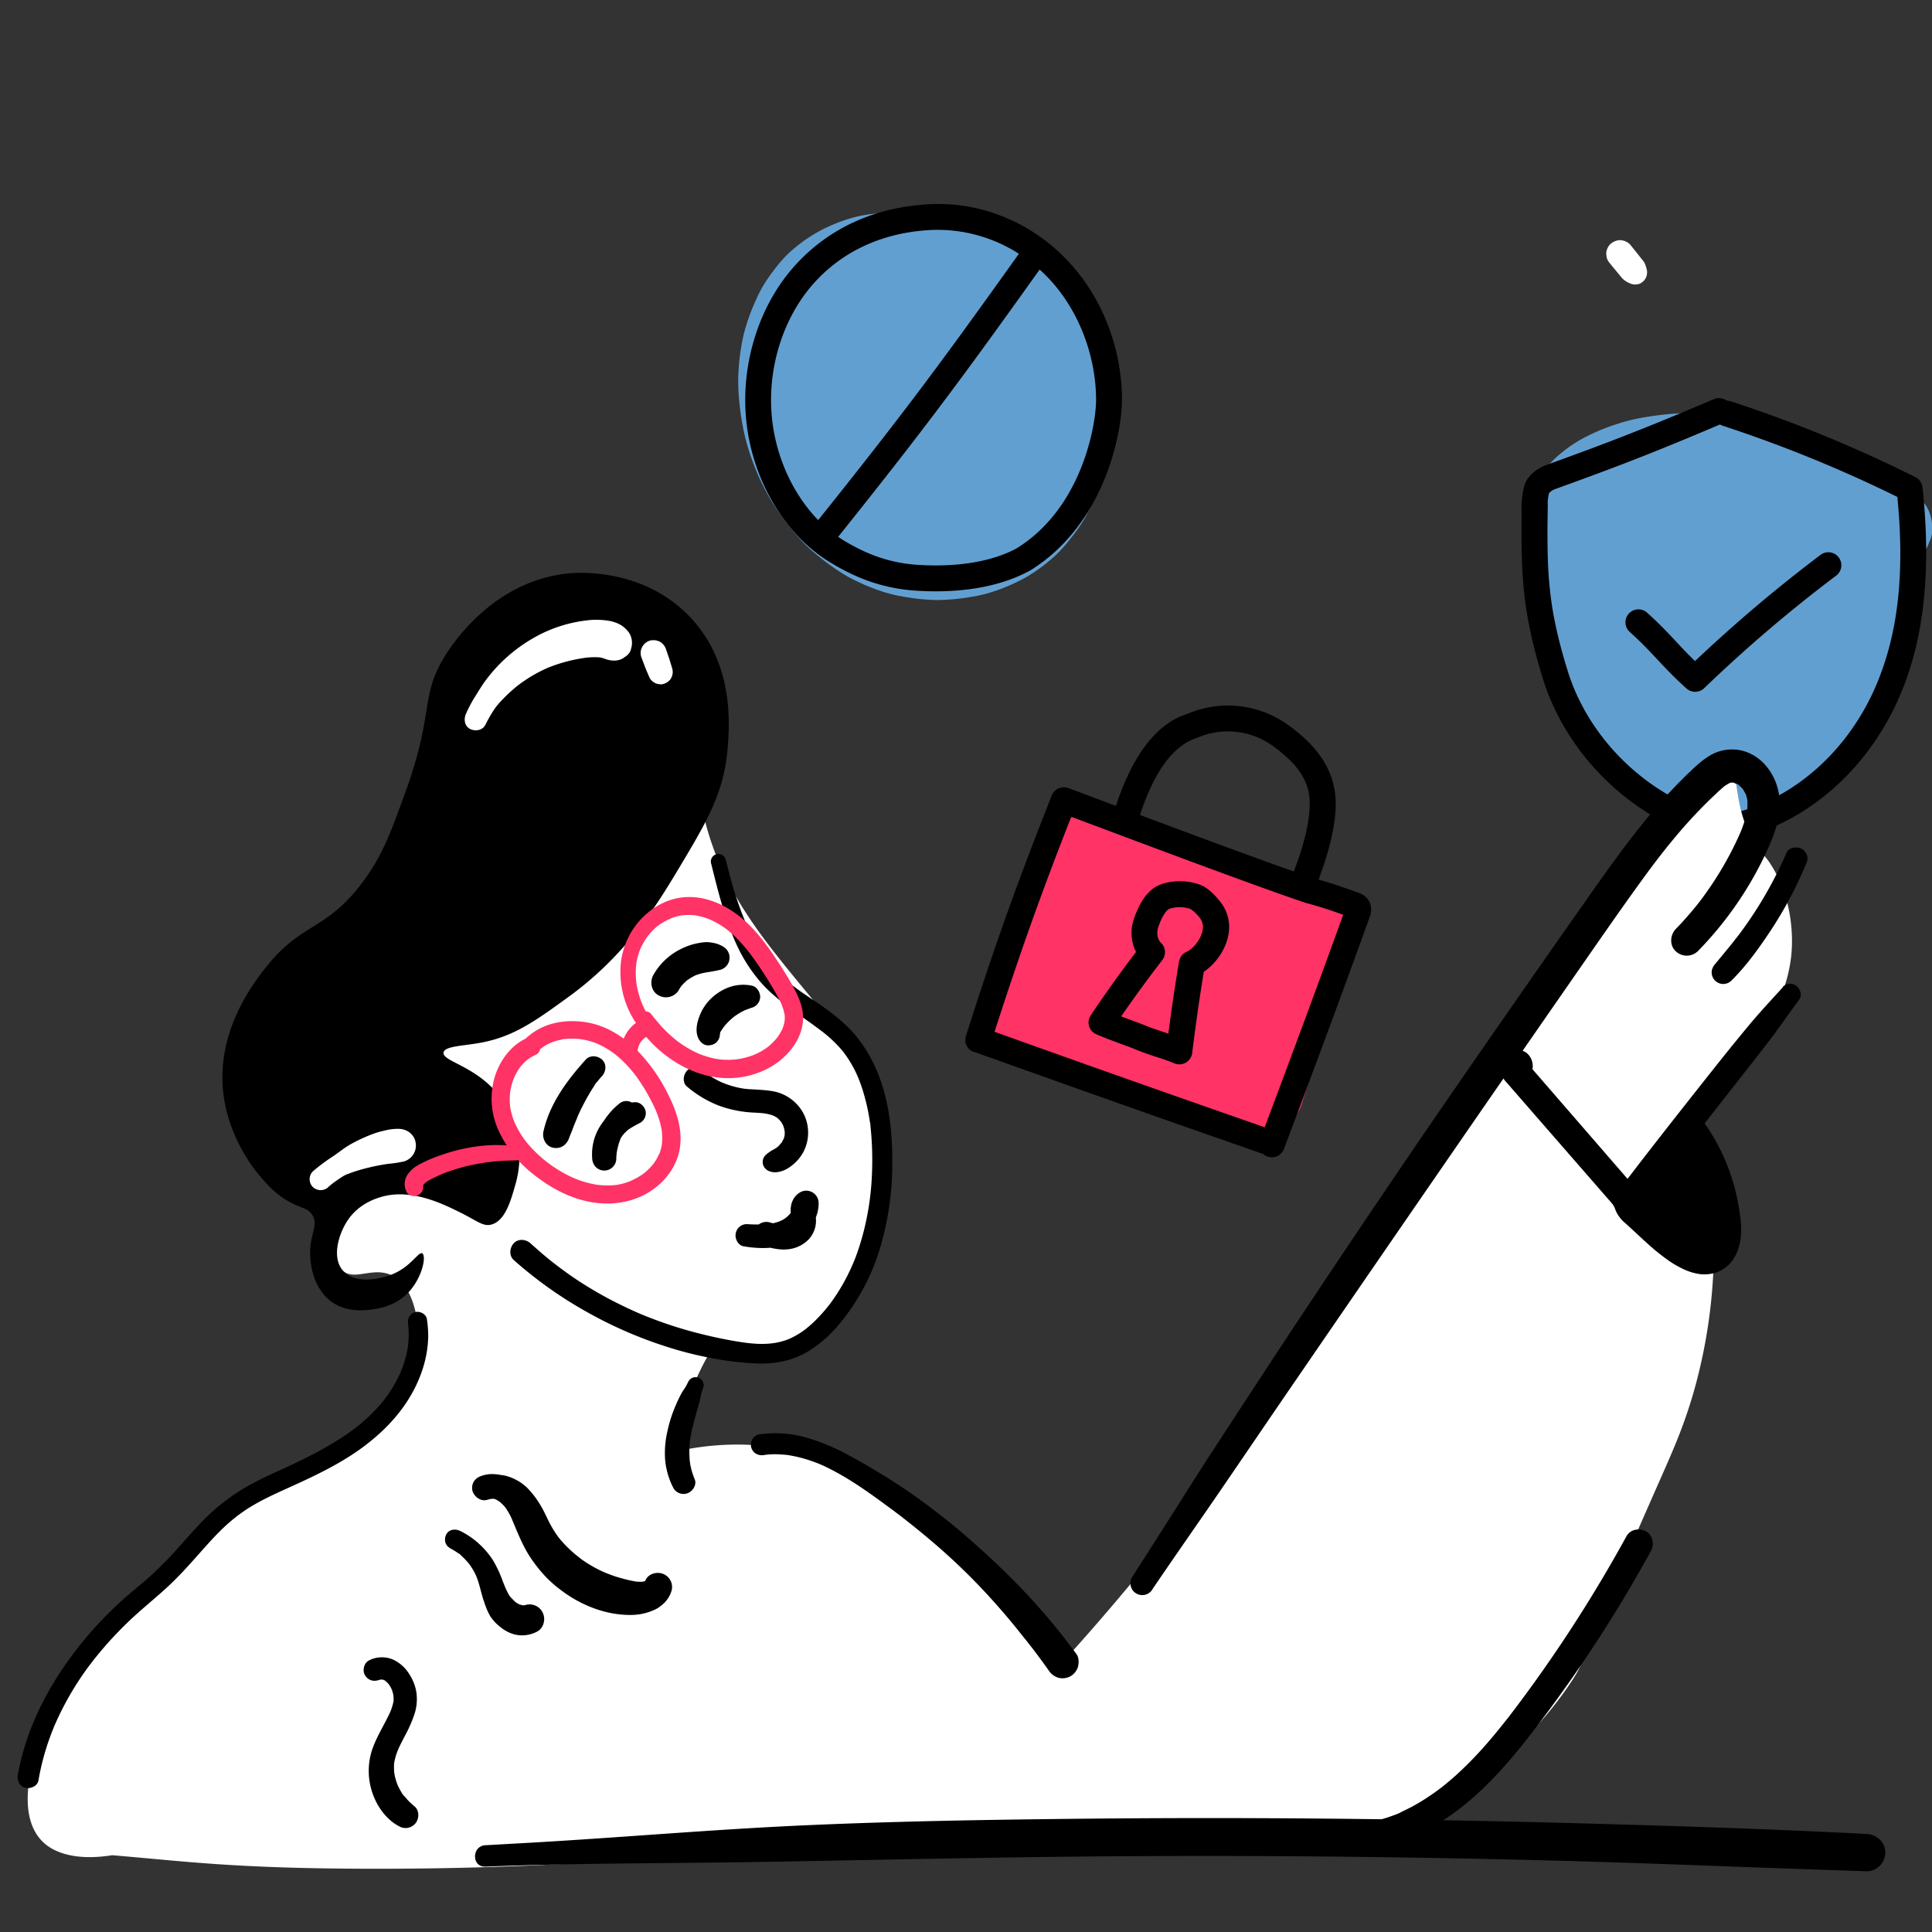 <?xml version="1.0" encoding="UTF-8"?> <svg xmlns="http://www.w3.org/2000/svg" id="Layer_1" data-name="Layer 1" viewBox="0 0 1000 1000"><rect x="0" y="0" width="1000" height="1000" fill="#333333" stroke="none"/><defs><style>.cls-1{fill:#629fd1}.cls-2{fill:#f36}.cls-3{fill:#fff}</style></defs><path class="cls-1" d="M477.58 112.6a68.58 68.58 0 00-15.12-2.4 73.88 73.88 0 00-15.34 1.22l5.2-.7c-8.89.68-17.06 3.57-25.1 7.29a80.15 80.15 0 00-17.94 12.09l4.28-3.3c-6.34 4.26-11.1 10.29-15.5 16.44a65.29 65.29 0 00-6.76 12 103.61 103.61 0 00-6.37 17.87 114.25 114.25 0 00-2.68 19.14 94.53 94.53 0 00.27 14.18 142.38 142.38 0 002.92 18.93 124 124 0 0011 28.88 96.25 96.25 0 006.65 10.91 133.75 133.75 0 0011.24 14.09 81.49 81.49 0 009.29 8.62 116.1 116.1 0 0014.71 10.33 105.89 105.89 0 0016.58 7.38 72.49 72.49 0 0012.1 3.15 113.41 113.41 0 0018 1.87 110.66 110.66 0 0018-1.7 69.78 69.78 0 0012-3 95.7 95.7 0 0016.2-7.19 88.35 88.35 0 0014.24-10.45c4.35-3.84 7.84-8.35 11.35-13a63.76 63.76 0 006.16-9.88 103.17 103.17 0 006.45-15.79 75.2 75.2 0 002.6-11.49 129.51 129.51 0 001.71-17.46 95.69 95.69 0 00-.65-12.08 148.09 148.09 0 00-2.88-17.55 122.68 122.68 0 00-10.58-27.65 99.84 99.84 0 00-6.76-11.12 122 122 0 00-11.56-14.39 98.64 98.64 0 00-14-11.79c-5.1-3.67-10.61-6.1-16.4-8.51a50.33 50.33 0 00-11.79-3.32c-5.83-.88-11.57-1.65-17.45-1.24a88.61 88.61 0 00-17.36 2.78A95.17 95.17 0 00448 122.2a66.85 66.85 0 00-10.41 6.37 94.06 94.06 0 00-13.28 11.36A91 91 0 00413.62 154a100.13 100.13 0 00-8.05 17.28 76.6 76.6 0 00-3.57 13.05 123 123 0 00-2.1 19 90.66 90.66 0 00.76 13.68 133.69 133.69 0 003.47 19 124.46 124.46 0 006.6 17.48 72.22 72.22 0 006.21 11.05 90.44 90.44 0 0011.34 13.88 97.07 97.07 0 008.91 7.27 44.47 44.47 0 005.05 3.33 75.42 75.42 0 0010.41 4.61 33.47 33.47 0 005.72 1.59 65.32 65.32 0 0011.6 1.31 29.78 29.78 0 003-.15c3-.29 6-.66 9-1.24a35.9 35.9 0 006.17-1.85 71.31 71.31 0 0010.78-5 78.66 78.66 0 009.52-7.09 43.18 43.18 0 004.69-4.58 69.39 69.39 0 0010.83-15.79 92.26 92.26 0 006.83-18.7 131.15 131.15 0 002.85-20 69.74 69.74 0 00-.12-11.38 90.67 90.67 0 00-2.86-16.92 91.58 91.58 0 00-4-10.35 40.32 40.32 0 00-2.47-4.86 66.73 66.73 0 00-6.54-8.76 28.9 28.9 0 00-3.79-3.63A50.63 50.63 0 00505 160c-2.41-1.2-4.94-2.22-7.45-3.19a24.81 24.81 0 00-3.14-1 50.73 50.73 0 00-11.89-1.47 29.23 29.23 0 00-3 .18 84.48 84.48 0 00-9 1.32 60.26 60.26 0 00-11.05 4.16 30.62 30.62 0 00-5.53 3.23 58.74 58.74 0 00-9.1 7.62 65.65 65.65 0 00-7.34 9.67 73.29 73.29 0 00-5.13 11.09 42.31 42.31 0 00-2 6.49 88.94 88.94 0 00-1.77 12.38 43.52 43.52 0 00-.05 6.46 79.45 79.45 0 001.59 11.48 35.62 35.62 0 001.72 5.61 65.81 65.81 0 004.72 10.29c.5.8 1.05 1.56 1.62 2.31a68.19 68.19 0 005.28 6.58 43.6 43.6 0 008.65 6.77 21.59 21.59 0 002.3 1.17 52.71 52.71 0 007.95 3.13 55.41 55.41 0 008.56 1.26 18.35 18.35 0 003.23.05 42.63 42.63 0 0011.65-2.1 49.32 49.32 0 0010.63-5 56.65 56.65 0 009.16-7.49c.69-.74 1.33-1.51 1.95-2.3a79.92 79.92 0 005.28-7.12 61.91 61.91 0 005.08-11.3 45.19 45.19 0 001.93-7.24 118.83 118.83 0 001.69-13.17c.36-5.07.24-10.16.11-15.24-.06-2.46-.14-4.92-.37-7.37a75.67 75.67 0 00-2-12.88 29.78 29.78 0 00-1.1-3.22 55.92 55.92 0 00-3.81-8.43 56.18 56.18 0 00-5.08-6.7 18.58 18.58 0 00-2.33-2.28 55.65 55.65 0 00-6.74-5.06 49.07 49.07 0 00-8.07-3.55 14.76 14.76 0 00-2.69-.69c-2.47-.43-6-1.14-8.87-.9-5.85.49-11.29 1.56-16.36 4.78a63.76 63.76 0 00-5.43 4.14c-.31.25-.63.5-.92.78a43.72 43.72 0 00-5.2 6.5 15.63 15.63 0 00-1.25 2.13 65.49 65.49 0 00-3.29 7.88 30.72 30.72 0 00-1.24 5.53 100 100 0 00-1.25 11.57c-.07 2.43 0 4.86 0 7.29V227.52c0 2.66-.07 5.32.17 8l.36 4c.3 3.27.39 6.81 1.24 9.92l-.79-5.94v1a16.85 16.85 0 001.92 8.6A22.93 22.93 0 00469 266.78c5.78-.26 11.78-2.16 15.8-6.54a23.17 23.17 0 006.55-15.8v-1l-.79 5.94a49.36 49.36 0 001.09-8.43l.29-3.49c.18-2.17.32-4.29.3-6.47q0-6.48-.08-13l-.16-25.6a83.69 83.69 0 01.39-11l-.83 6.15a29 29 0 011.77-7l-2.33 5.52a17.2 17.2 0 012-3.49l-3.61 4.68a12.68 12.68 0 012.13-2.14l-4.67 3.62a12.56 12.56 0 012.43-1.42l-5.52 2.33a11.82 11.82 0 012.68-.73l-6.14.82a12.61 12.61 0 013.07 0l-6.13-.82a15 15 0 013.35.94l-5.59-2.31a17.6 17.6 0 013.7 2.17l-4.66-3.6a19.32 19.32 0 013.08 3l-3.6-4.66a20.37 20.37 0 012.53 4.39l-2.32-5.51a33.56 33.56 0 012.12 8.26l-.82-6.12a131.43 131.43 0 01.74 14.45 99.67 99.67 0 01-.66 14.76l.82-6.1a46.27 46.27 0 01-3.06 11.51l2.31-5.47a30.84 30.84 0 01-3.85 6.56l3.67-4.58a30.27 30.27 0 01-5.32 5.29l4.63-3.58a26.64 26.64 0 01-5.38 3.16l5.46-2.31a21.71 21.71 0 01-5.18 1.46l6.08-.81a18.75 18.75 0 01-5 0l6.07.82a18.64 18.64 0 01-4.27-1.17l5.45 2.3a19.93 19.93 0 01-4.17-2.41l4.61 3.56a23.68 23.68 0 01-4.11-4.14l3.57 4.62a30 30 0 01-3.68-6.41l2.29 5.44a37.48 37.48 0 01-2.51-9.29l.81 6.05a44.2 44.2 0 01.06-11.26l-.81 6a44.17 44.17 0 013-11.17l-2.29 5.43a38.21 38.21 0 014.56-7.88l-3.55 4.59a32.65 32.65 0 015.7-5.75l-4.59 3.55a31.71 31.71 0 016.83-4l-5.48 2.31a30.7 30.7 0 017.59-2.06l-6 .81a27.56 27.56 0 016.67 0l-6-.81a25.21 25.21 0 016.27 1.7l-5.4-2.27a25.59 25.59 0 015.42 3.16l-4.6-3.53a28.34 28.34 0 015 5l-3.52-4.56a36.84 36.84 0 014.56 8l-2.27-5.39a53.92 53.92 0 013.5 13.28l-.8-6a77.32 77.32 0 01-.2 20.16l.8-6a74.63 74.63 0 01-4.83 18.66l2.26-5.36a52.34 52.34 0 01-6.6 11.53l3.51-4.54a45.38 45.38 0 01-7.89 7.9l4.53-3.5a39.92 39.92 0 01-8.55 5l5.35-2.26a34.57 34.57 0 01-8.39 2.35l5.94-.8a32.72 32.72 0 01-8.39 0l5.94.8a34.94 34.94 0 01-8.74-2.43l5.33 2.25a42.09 42.09 0 01-8.81-5.22l4.51 3.48a56.8 56.8 0 01-10-10.16l3.49 4.5a71.64 71.64 0 01-9.2-15.69l2.24 5.31a93.37 93.37 0 01-6.25-23.17l.79 5.9a89.83 89.83 0 01-.05-23.68l-.79 5.89a77.68 77.68 0 015.18-19.18l-2.23 5.28a67.16 67.16 0 018.49-14.72l-3.46 4.46a65.08 65.08 0 0111.42-11.38l-4.46 3.45a65.86 65.86 0 0114.23-8.32l-5.27 2.22a62.78 62.78 0 0115.72-4.36l-5.86.79a55.09 55.09 0 0114.4 0l-5.87-.79a51.1 51.1 0 0112.84 3.54l-5.28-2.24a59.35 59.35 0 0112.48 7.36l-4.47-3.45a76.29 76.29 0 0113.54 13.69l-3.46-4.47a98.63 98.63 0 0112.59 21.65l-2.24-5.28a100.68 100.68 0 016.86 25.16l-.8-5.88a91.62 91.62 0 01.12 24l.79-5.89a76 76 0 01-5.17 19.32l2.23-5.3a64.25 64.25 0 01-8.26 14.18l3.47-4.49a60.66 60.66 0 01-10.49 10.51l4.49-3.47a63.13 63.13 0 01-13.76 8l5.3-2.24a70.12 70.12 0 01-17.54 4.76l5.9-.79a75.86 75.86 0 01-19.8 0l5.91.79a74.18 74.18 0 01-18.74-4.99l5.32 2.25a78.18 78.18 0 01-17-10l4.51 3.48a89.82 89.82 0 01-16.05-16.08l3.46 4.49a98.83 98.83 0 01-12.63-21.75l2.22 5.27a101.22 101.22 0 01-6.92-25.2l.79 5.82a92.37 92.37 0 01-.1-24.58l-.78 5.79c.36-2.6.76-5.2 1.07-7.81l-.78 5.79a76.74 76.74 0 015-18l-2.17 5.13a64.4 64.4 0 018.12-14l-3.32 4.3q1.31-1.68 2.73-3.27c.46-.51.92-1 1.4-1.5a57.73 57.73 0 004.58-5.62l-3.3 4.28a60.84 60.84 0 016.61-5.93l-4.18 3.23a59.26 59.26 0 0112.72-7.46l-4.77 2a51.56 51.56 0 0113-3.6l-5.15.7a46.72 46.72 0 0112 0l-5-.68c1.09.15 2.18.34 3.27.56a14.31 14.31 0 007.48.34 14 14 0 007-2.23 14.22 14.22 0 005.26-4.83 14.06 14.06 0 003.35-6.37c1.1-4.8.86-10.19-1.89-14.45a19.76 19.76 0 00-11.2-8.62z"></path><path class="cls-2" d="M550.39 427.63c-3 5.83-6.14 11.51-9.53 17.11l2.5-3.23c-2.85 3.12-4.63 7-6.66 10.69q-2 3.56-4 7.1c-2.55 4.56-5.13 9.11-7.6 13.71a226.9 226.9 0 00-13.79 31 165.69 165.69 0 00-4.94 16.65l-.65 4.85a13.74 13.74 0 001.57 7 9.09 9.09 0 002.35 4 13.89 13.89 0 005.12 4.71 21.84 21.84 0 009.22 2.49 13.85 13.85 0 007-1.57 13.69 13.69 0 005.88-3.78c17.07-21.63 33.9-43.43 50.73-65.24l13.54-17.55-2.92 3.78c1.17-1.52 2.35-3 3.52-4.57l-2.92 3.78 1.24-1.55-31.26-18.2-28 70.08c-2.65 6.65-5.36 13.28-7.91 20l-.72 5.38a15.16 15.16 0 001.74 7.8 10.13 10.13 0 002.6 4.46 15.32 15.32 0 005.68 5.21l4.83 2 5.38.73a15.27 15.27 0 007.8-1.75 15.1 15.1 0 006.51-4.18q24.51-31 49.11-61.93 7.11-9 14.22-17.9l-31.84-24.56c-10.4 21.31-20.22 42.89-30.49 64.26q-4.5 9.4-9.12 18.76a15.39 15.39 0 00-2.44 7.65 21.14 21.14 0 009.86 20.56c4.78 2.53 10.56 3.79 15.86 2.08l4.91-2.08a20.71 20.71 0 007.38-7.38q4.84-6.93 10-13.64l-3.15 4.18a361.28 361.28 0 0138.37-42.33q5.92-5.55 12.1-10.84L618.62 460c-10.18 21.54-20.06 43.22-30.18 64.78q-4.38 9.33-8.84 18.62a16.12 16.12 0 00-2.6 8.1 22.27 22.27 0 0010.35 21.59c5 2.66 11.12 4 16.7 2.19l5.17-2.19a21.81 21.81 0 007.78-7.78c7.58-11 15.07-22.06 22.36-33.26 7.11-10.95 14.2-21.92 21.37-32.84q6.32-9.61 12.73-19.17l-39.8-16.78c-7.55 24.07-13.47 48.6-20.46 72.82q-3.16 11-6.71 21.84a16.9 16.9 0 00-.4 8.94 16.6 16.6 0 002.66 8.33l3.5 4.53a16.81 16.81 0 007.21 4.64 11.23 11.23 0 005.66 1.53 17.07 17.07 0 008.93-.4 24 24 0 0013.39-10.3q19-30.37 37.9-60.86 5.67-9.2 11.32-18.42l-41-17.29c-6.4 20.67-12.76 41.36-19.31 62-1.86 5.87-3.76 11.74-5.59 17.62a17 17 0 00-.4 9 16.62 16.62 0 002.67 8.36 25 25 0 0013.44 10.34l6 .81a22.41 22.41 0 0011.36-3.07l4.55-3.52a22.51 22.51 0 005.79-9.93c6.45-20.66 12.77-41.36 19.25-62l5.58-17.68a16.94 16.94 0 00.4-8.95 16.6 16.6 0 00-2.66-8.34l-3.51-4.55a16.93 16.93 0 00-7.22-4.64 11.26 11.26 0 00-5.66-1.53 17 17 0 00-8.95.4 23.91 23.91 0 00-13.41 10.32c-12.54 20.34-25.31 40.54-38 60.83-3.81 6.11-7.5 12.31-11.21 18.48l41 17.27c7.41-24.14 12.76-48.79 19.4-73.12 2-7.35 4.24-14.64 6.56-21.89a16.64 16.64 0 00.39-8.68 16.28 16.28 0 00-2.59-8.09l-3.4-4.41a16.36 16.36 0 00-7-4.5 10.84 10.84 0 00-5.5-1.49 16.44 16.44 0 00-8.68.39l-5.2 2.19a21.84 21.84 0 00-7.81 7.82c-14.84 21.85-29.34 43.94-43.69 66.12q-6.26 9.66-12.6 19.26L617 565.31c10-21.69 19.37-43.62 29.08-65.42 2.8-6.28 5.7-12.52 8.61-18.75a15.57 15.57 0 002.48-7.77 15.89 15.89 0 00-.37-8.34l-2.11-5a15.76 15.76 0 00-5.39-5.86 10.41 10.41 0 00-4.61-2.69 15.7 15.7 0 00-8.05-1.8l-5.56.75a20.85 20.85 0 00-9.22 5.37 355.7 355.7 0 00-25.74 24.59A390.16 390.16 0 00570.38 511q-6.09 7.93-11.72 16.23L594.19 548c10.23-21.4 20-43 30.12-64.48q4.44-9.43 9-18.84a15.1 15.1 0 002.41-7.54 15.43 15.43 0 00-.36-8.08l-2.05-4.84a15.21 15.21 0 00-5.22-5.69 10 10 0 00-4.47-2.61 15.33 15.33 0 00-7.81-1.75l-5.39.73a20.23 20.23 0 00-8.95 5.21q-24.45 31-49.08 62-7.11 9-14.2 17.92L572 539.68c4.5-11.79 8.66-23.72 13-35.59L597.66 469l7.34-20.19a21.09 21.09 0 00-1.88-14.41l-2.93-3.78a14 14 0 00-6-3.87 9.42 9.42 0 00-4.72-1.28 14.24 14.24 0 00-7.46.34l-4.46 1.88a18.84 18.84 0 00-6.71 6.71c-16.02 21.43-32.79 42.24-48.84 63.6l-13.74 18.28 33.39 14.08a199.66 199.66 0 0111.52-35.26l-1.78 4.21q1-2.43 2.1-4.85a88.66 88.66 0 003.78-8.7l-1.75 4.14c2.6-5.94 5.3-11.84 8-17.75 1.44-3.21 2.84-6.44 4.3-9.65 2.05-4.49 3.7-9.18 5.4-13.83l-1.53 3.63c2-4.39 3.69-8.93 5.43-13.42a11.08 11.08 0 00.26-5.82 10.83 10.83 0 00-1.74-5.43l-2.28-3a10.89 10.89 0 00-4.7-3 14 14 0 00-9.51-.74c-3.51 1.14-7 3.33-8.73 6.72z"></path><path class="cls-1" d="M882.55 237.52q5 2.56 9.94 5.38l-5.85-5.85a4.72 4.72 0 001.43 2 12.65 12.65 0 004.66 4.29 24.1 24.1 0 004.8 2c.81.29 1.6.64 2.4 1l-4-1.7a241.34 241.34 0 0142.73 23.51l-4-3.12c2.67 2.71 6.27 4.57 9.46 6.64 1.81 1.16 3.6 2.36 5.37 3.57q5.51 3.78 10.79 7.85l-4.1-3.16q4.77 3.68 9.34 7.59l24.65-31.94c-19.76-13-40.4-24.53-62.77-32.47a157.64 157.64 0 00-15.49-4.66 186 186 0 00-21.37-3.68 127 127 0 00-16.07-1 150.51 150.51 0 00-21.29 1.9 99.31 99.31 0 00-15.77 3.64 106.35 106.35 0 00-18 7.53 71.36 71.36 0 00-15.22 11.11 68.25 68.25 0 00-7.43 8.92 30.79 30.79 0 00-3.34 5.64 52.88 52.88 0 00-4.21 11.65 66.67 66.67 0 00-1.35 13.52c.13 7.29 1.49 14.57 2.8 21.73 1.87 10.28 4 20.54 6.73 30.62 6.28 22.69 16.27 44.75 32.61 62a115.92 115.92 0 0014.47 12.44A79.46 79.46 0 00856 411.7a98.23 98.23 0 0017.55 7.12 59.25 59.25 0 006.68 1.54 113.46 113.46 0 0012 1.51 76.51 76.51 0 0018.91-1.62c5.93-1.14 11.49-3.48 17-6a56 56 0 0010.15-5.94 102.12 102.12 0 0013.32-11.3 112.41 112.41 0 0010.87-13.65 109.86 109.86 0 006.59-10.71 208.08 208.08 0 0012.45-28.52c1.48-4.09 2.84-8.23 4.12-12.39a119 119 0 003.36-12.23c1.6-8.24 2.19-15.88.23-24.12a45.81 45.81 0 00-3-7.74 15.74 15.74 0 00-1.62-2.85c-3.34-4.63-6.81-8.66-12-11.44a35.56 35.56 0 00-26.73-3 57.17 57.17 0 00-7.7 3.12 21.92 21.92 0 00-2.66 1.43 48.52 48.52 0 00-9 7.15 51.68 51.68 0 00-3.5 4.3 45.42 45.42 0 00-3.43 4.75 23.93 23.93 0 00-1.32 2.63 60.36 60.36 0 00-3.18 8.09c-1.94 7.16-2.38 14.79-2.34 22.19 0 5.47.22 11-.5 16.41l.81-6a30.31 30.31 0 01-2 7.43l2.28-5.4a30.84 30.84 0 01-3.84 6.54l3.5-4.6a24.85 24.85 0 01-4.19 4.2l4.58-3.54a18.92 18.92 0 01-3.7 2.2l5.42-2.28a15.41 15.41 0 01-3.71 1l6-.81a14.14 14.14 0 01-3.56 0l6 .81a14.74 14.74 0 01-2-.46l15.84 27.91 14-46.32 7-23.17c3.29-10.85 7.36-21.82 4.31-33.3a26.65 26.65 0 00-3.7-8.44 33.22 33.22 0 00-10.2-10.2c-5-3.36-11.46-4.62-17.38-4.92a44.5 44.5 0 00-9.32 1 16.67 16.67 0 00-3.41 1c-2.71 1.09-5.85 2.16-8.31 3.92a36.65 36.65 0 00-7.53 6.44 51.32 51.32 0 00-5.67 7.84 65.55 65.55 0 00-4.14 9.72 56.46 56.46 0 00-2.12 9.17c-1.21 7.55-2.19 15.15-3.28 22.73l-3.81 26.51-1.9 13.25a41.36 41.36 0 01-2.28 10l2.35-5.56a15.7 15.7 0 01-1.81 3.19l3.64-4.71a11.37 11.37 0 01-1.83 1.84l4.72-3.64a10.42 10.42 0 01-2 1.17l5.57-2.35a10 10 0 01-1.92.54l6.2-.83a10.44 10.44 0 01-2.62 0l6.2.83a11.85 11.85 0 01-2.56-.71l5.57 2.35a14.68 14.68 0 01-3-1.73l4.72 3.64a15.66 15.66 0 01-2.49-2.46l3.65 4.72a15 15 0 01-1.79-3l2.35 5.58a21.35 21.35 0 01-1.33-5l.84 6.21a36.58 36.58 0 01.21-9.29l-.83 6.22c1.33-9.69 3.32-19.34 5.17-28.95q2.84-14.67 6-29.28 1.78-8.2 3.68-16.38a23.75 23.75 0 000-12.52 26.25 26.25 0 00-10.82-14.07 23.39 23.39 0 00-11.81-3.22 18.53 18.53 0 00-3 0 50.15 50.15 0 00-9.1 1.41 57.54 57.54 0 00-8 3.28 19.39 19.39 0 00-2.65 1.53 47.38 47.38 0 00-9.06 7.56 57.6 57.6 0 00-7.1 9.71 62.91 62.91 0 00-4.81 11.26 61.24 61.24 0 00-2.11 12.36 46.1 46.1 0 000 8.14 144.19 144.19 0 002 14.62c1.18 6.49 2.84 12.9 3.72 19.44l-.84-6.3a50.37 50.37 0 01.06 13l.84-6.3a36.53 36.53 0 01-2.35 8.9l2.39-5.67a26.65 26.65 0 01-3.25 5.71l3.71-4.81a21.55 21.55 0 01-3.9 3.91l4.81-3.71a22.13 22.13 0 01-2.52 1.63l35.74 20.51q-2.05-38.73-.64-77.53.41-10.93 1.1-21.85a23.64 23.64 0 00-3.24-12 18.05 18.05 0 00-6.13-6.67 17.83 17.83 0 00-8.08-4.25 23.79 23.79 0 00-12.64 0 66.61 66.61 0 00-12.06 5.35 69.89 69.89 0 00-10.44 7.83 41.77 41.77 0 00-5 5.31 79.16 79.16 0 00-7.6 10.7 86.27 86.27 0 00-5.33 12.14 46.73 46.73 0 00-1.9 6.81 84.43 84.43 0 00-1.62 13.41 74.88 74.88 0 001.14 13.32 38.73 38.73 0 002 7.94 62.47 62.47 0 006 12.81A23.06 23.06 0 00846 346.23a17.86 17.86 0 008.92-2.84c5.12-3.3 9.62-8.22 11-14.34l.85-6.37a23.84 23.84 0 00-3.27-12.11 37.09 37.09 0 01-3-5.65l2.42 5.72a38.81 38.81 0 01-2.61-9.63l.86 6.36a43.31 43.31 0 010-11.26l-.85 6.35a47.29 47.29 0 013.14-11.55l-2.4 5.7a45.65 45.65 0 015.83-10.05l-3.73 4.83a41.19 41.19 0 017.06-7.09l-4.84 3.7a36.9 36.9 0 017.86-4.61l-5.68 2.4q1-.42 2-.78l-30.09-22.92c-1.52 25.81-2 51.67-1.3 77.52q.3 10.94.88 21.86a23.67 23.67 0 003.24 12A23.76 23.76 0 00874.8 382c6.62-3.68 11.75-9.12 15.88-15.39 2-3.07 3.33-6.7 4.69-10.05a33.41 33.41 0 001.68-5.34 87.44 87.44 0 001.68-11.62 47.22 47.22 0 00.18-5.58 83 83 0 00-.91-8.88c-.48-3.55-1-7.06-1.72-10.57-1.16-5.68-2.55-11.33-3.33-17.08l.85 6.28a49.49 49.49 0 01-.27-12.4l-.84 6.28a31.94 31.94 0 012.21-8l-2.38 5.64a30.79 30.79 0 013.82-6.57l-3.69 4.77a25.39 25.39 0 014.21-4.27l-4.77 3.69a20.46 20.46 0 014.14-2.48l-5.63 2.38a17.46 17.46 0 014.31-1.19l-6.26.84a17.32 17.32 0 013.3-.08l-22.71-29.81q-5 21.91-9.18 44-2.07 10.93-3.95 21.88c-.93 5.44-1.83 10.88-2.42 16.36a49.06 49.06 0 001.13 15.88c2.88 12.84 13.15 23.22 25.58 27a29.42 29.42 0 004.72.78 28.53 28.53 0 004.74.5 33.25 33.25 0 0015-4c5.22-2.56 10.2-7.86 12.94-12.93a44 44 0 004.66-12.84c.61-3.35 1-6.76 1.45-10.13l3-22.13 3.46-25.08c1-7 1.5-14.26 4.21-20.82l-2.32 5.5a24 24 0 013-5.25L931.7 286a17.1 17.1 0 012.62-2.69l-4.66 3.6a15.26 15.26 0 013-1.79l-5.49 2.32a16.63 16.63 0 014-1.1l-6.11.82a15.26 15.26 0 013.76 0l-6.11-.83a13.11 13.11 0 013 .77l-5.49-2.31a10.77 10.77 0 012.12 1.19l-4.65-3.6a9.93 9.93 0 011.54 1.5l-3.59-4.65a9.16 9.16 0 011.14 1.93l-2.31-5.49a11 11 0 01.68 2.51l-.82-6.11a15.58 15.58 0 01-.05 3.92l.82-6.09a59 59 0 01-2.05 8.05l-2.42 8.13-5 16.74-9.94 33.49-5.69 19.1a17.21 17.21 0 00-.41 9 17 17 0 002.69 8.43 24 24 0 0013.56 10.43 46.23 46.23 0 008.36 1.29 14 14 0 002.75 0 46.73 46.73 0 008.23-1.23 51.26 51.26 0 007.68-3.12c3.22-1.5 6.16-4 8.78-6.28 2.84-2.43 5-5.62 7.24-8.58a28.7 28.7 0 003.06-5.14 61 61 0 004.11-10.51 28.16 28.16 0 00.56-2.88c.47-3.13.94-6.28 1.18-9.45.19-2.54.23-5.09.21-7.63 0-5.69-.29-11.4.44-17.06l-.81 6a32 32 0 012-7.94l-2.27 5.39a23.54 23.54 0 012.85-4.81l-3.53 4.56a25.91 25.91 0 014.43-4.45l-4.53 3.57a22.72 22.72 0 014.68-2.77l-5.39 2.27a17.54 17.54 0 014.37-1.22l-6 .8a14.18 14.18 0 013.19 0l-6-.8a12.07 12.07 0 013.06.83l-5.38-2.27a13.08 13.08 0 012.34 1.38l-4.55-3.52a14.3 14.3 0 012.36 2.37l-3.52-4.56a14.9 14.9 0 011.63 2.85l-2.24-5.36a17.79 17.79 0 011.11 4.18l-.81-6a30 30 0 01-.12 7.8l.81-6c-.92 6.53-3.07 12.92-5.07 19.18s-4.27 12.55-6.85 18.66l2.26-5.35a122.34 122.34 0 01-15.14 26.87l3.5-4.52a74.42 74.42 0 01-13.15 13.39l4.5-3.47a57 57 0 01-12.42 7.26l5.28-2.22a53.79 53.79 0 01-13.36 3.65l5.85-.79a56 56 0 01-14.35-.05l5.81.78a66.05 66.05 0 01-16.48-4.57l5.19 2.18a78.71 78.71 0 01-17.34-10.21l4.35 3.36a82.46 82.46 0 01-14.55-14.55l3.34 4.33a115.37 115.37 0 01-14.37-25.2l2.15 5.08c-6.17-14.71-9.9-30.29-13-45.9-.9-4.6-1.82-9.2-2.46-13.83l.75 5.6a51.79 51.79 0 01-.27-13.68l-.75 5.6a31.24 31.24 0 012-7.31l-2.12 5a32.27 32.27 0 014-6.93l-3.29 4.25a41.4 41.4 0 017.34-7.27l-4.25 3.28a61.1 61.1 0 0113.42-7.6l-5 2.11a96.68 96.68 0 0124.55-6.57l-5.54.74a121.53 121.53 0 0132.05.21l-5.51-.74a161.48 161.48 0 0140.51 11.49l-4.92-2.08c16.38 6.94 31.83 15.9 46.8 25.46a15.14 15.14 0 007.56 2.41 15.44 15.44 0 008.11-.36l4.86-2.05a15.38 15.38 0 005.7-5.24 10.17 10.17 0 002.62-4.49 15.28 15.28 0 001.75-7.83c-.23-5.1-1.87-11-6-14.38-6.23-5.18-12.67-10.15-19.29-14.81q-4-2.78-8-5.4c-4-2.61-8.22-5.53-12.87-6.9l4.77 2c-8.86-4.55-18-8.34-27.22-12.15l4.39 1.85a154.51 154.51 0 00-17.88-6.63c-2.31-.75-4.63-1.45-7-2.13l-3.51-1c-.55-.15-1.1-.32-1.64-.49a7 7 0 00-2.62-.43 16.75 16.75 0 00-8.63 1.13 8.93 8.93 0 00-2.23 1l8.24-2.23q-5.55-.66-11.12-1l-3.72.5a10.49 10.49 0 00-4.75 2.5 13.33 13.33 0 00-5 7.27 16.64 16.64 0 000 7.43 14 14 0 006.42 8.36z"></path><path d="M951.74 288.55a6.71 6.71 0 01-1.32 9.38 742.94 742.94 0 00-68.35 58.29 6.71 6.71 0 01-9.12.16c-6.51-5.84-10.92-10.56-15.19-15.12s-8.26-8.84-14.34-14.29a6.71 6.71 0 018.94-10c6.52 5.84 10.93 10.56 15.19 15.12 3.1 3.31 6.07 6.49 9.8 10.08a761 761 0 0165-55 6.69 6.69 0 019.36 1.35zm32.5 69.45c-15.17 37.21-45.34 65.3-80.67 75.14a43.88 43.88 0 01-11.92 1.93 29.32 29.32 0 01-3.11-.17 6.47 6.47 0 01-1-.14 42.77 42.77 0 01-12.45-3L873 431c-.4-.15-.78-.3-1.13-.45-34.52-14.11-62.43-44.22-73.28-79.28-10-32.38-11.38-51.48-11-83.4v-.6c-.18-4.29-.24-14.77 3.18-19.56a20.65 20.65 0 019.88-7.12c32.29-11.71 50.22-18.59 86.49-34a6.75 6.75 0 016.63.81 7 7 0 012.14.33 701.23 701.23 0 0195.48 39.22 6.71 6.71 0 013.7 5.3c4.5 42.27 1 76.89-10.83 105.79zm-2.17-100.79a690.57 690.57 0 00-90.36-36.83 6.42 6.42 0 01-1.43-.67c-35.21 14.94-53.21 21.84-85.11 33.36a8.27 8.27 0 00-3.37 2.14 23.49 23.49 0 00-.73 5.06 6.82 6.82 0 01.07 1c-.64 35.36.11 53 10.27 85.92 9.66 31.23 34.49 58 65.25 70.73h.1l.25.11 1 .38a77 77 0 0010.89 2.92h.76a7.09 7.09 0 011.89.23 31.25 31.25 0 008.42-1.35c31.37-8.74 58.24-33.9 71.87-67.3 10.76-26.31 14.04-56.8 10.23-95.69z"></path><path class="cls-3" d="M360.08 370.26c-2.11 35.64 5.64 60.91 12 76 10.5 24.95 26.62 44.5 46 68 25.55 31 31 30.35 37 46 10.41 27.32 3.24 54.28-2 74-5.78 21.71-9.82 36.92-24 49-22.59 19.24-52.79 15.17-60 14a133.12 133.12 0 00-15 34 130.75 130.75 0 00-4 20 141.88 141.88 0 0144-3c5.14.46 26.49 2.65 52 15 21.41 10.38 34.31 22.38 54 41a450.18 450.18 0 0150 56c14.76-16.27 38.68-43.48 66-79 40.46-52.61 48.7-71.83 117-173 75.87-112.39 70.2-95.33 78-113 15.86-35.94 30.91-52.62 61-86 2.23-2.47 14.8-16.19 22-13s1.91 19.72 14 40c4.07 6.84 4.78 5.16 9 12 12.58 20.45 10.51 42.43 10 47a76.83 76.83 0 01-14 36c-4.69 2.94-30.51 19.76-38 54s9 60.39 12 65a275.19 275.19 0 01-9 65c-5.39 20.39-11.6 34.27-19 51-43.13 97.54-38 92.12-45 103-13.15 20.28-39.36 51.78-93 77-108.67-.45-197 3.38-258 7-105.94 6.3-166.29 14.16-271 14-71-.11-96.08-3.85-134-7-23.76 3.75-33.27-4.3-36-7-20.53-20.31 5.78-71.14 10-79 13.38-24.92 31.32-39.62 43-49 18.47-14.84.17-.38 37-40 11.88-12.79 24.57-11.28 42-21 20.39-11.37 30.75-17.23 39-26 6.95-7.38 19.52-23.73 23-54-1.25-8.21-4.29-19.62-13-24-9.52-4.78-18.68 2.38-25-2-10.56-7.31-.88-38.2 0-41 17.52-55.93 146.04-205.58 182-247z"></path><path class="cls-3" d="M714.76 766.1c-.1 3.87-.21 7.73-.42 11.59-.1 1.9-.21 3.79-.33 5.69s0 4 .12 5.91c.16 4 3.44 7.91 7.72 7.72a7.88 7.88 0 007.72-7.72c.07-2 .24-3.95.12-5.91s-.23-3.79-.33-5.69c-.21-3.86-.32-7.72-.42-11.59-.09-3.71-3.19-7.27-7.09-7.1a7.24 7.24 0 00-7.09 7.1zM714 822.19c-1.2 12-2.68 24.06-3.53 36.13s-1.89 24.08-2.56 36.13c-.38 6.81-.77 13.61-.83 20.43 0 4.29 3.8 8.39 8.19 8.19a8.23 8.23 0 005.79-2.4 9.39 9.39 0 002.4-5.79c1.26-12 1.68-24.07 2.2-36.13s1.06-24.08 1.25-36.13c.11-6.81.11-13.62.21-20.43a6.63 6.63 0 00-6.56-6.57c-3.85.18-6.2 2.89-6.56 6.57z"></path><path d="M251.21 966.15c48.54-1.9 97-1.62 145.61-2.47 45.55-.78 91.1-1.79 136.65-2.42q66.71-.91 133.43-.48 68 .44 135.93 2.22c48.08 1.24 96.12 3.33 144.19 4.92l19.15.65c5.22.18 9.66-4.57 9.66-9.66 0-5.45-4.43-9.38-9.66-9.65-48.51-2.54-97.08-4.09-145.64-5.44q-68.31-1.89-136.66-2.53-66.71-.59-133.42.18c-45.32.52-90.65 1.33-135.93 3.4-48.11 2.2-96.07 6.49-144.16 9.15l-19.15 1.07c-7.07.4-7.16 11.34 0 11.06zM254.58 633.76c6.92-2.06 9.81-12.28 12-20a52.87 52.87 0 002-21 52.21 52.21 0 00-9-24c-12.08-17-30.91-19.24-30-24 .63-3.31 9.94-3.35 19-5 17.34-3.16 28.48-11.26 46-24 29.54-21.48 45.39-47.33 56-65 15.08-25.13 24.09-40.14 26-63 1-12.08 3.72-44.64-20-69-24.33-25-58-22.37-62-22-40.45 3.8-62.06 39-65 44-12.2 20.62-4.7 27.94-20 70-7.42 20.39-11.8 32.4-22 46-19 25.29-31.4 20.4-50 44-6 7.58-25.76 32.67-22 65 2.23 19.23 12.09 35 19 43 3.8 4.41 7.19 8.33 13 12 7.8 4.93 11.4 4 14 8 3.7 5.73-1.8 10.44-1 22 .18 2.59 1.09 15.84 11 23 7.85 5.68 17.17 4.49 21 4 3.26-.42 11.38-1.57 18-8 7.94-7.72 10.23-19.65 8-21-2-1.19-5.73 7-16 11-6.43 2.53-19 4.84-25-2-6.24-7-2.12-19.93 3-27 6.33-8.76 16.12-11.28 20-12 14.52-2.68 29.31 4.68 38 9s11.56 7.32 16 6zM368.16 447.23c3.5 14.11 7 28.41 13.07 41.66a82.4 82.4 0 0011.65 18.52c4.85 5.79 10.74 10.51 16.81 15 2.92 2.15 5.89 4.21 8.83 6.33 1.47 1 2.92 2.12 4.38 3.18.73.53 1.45 1.07 2.17 1.61l.49.38s-.71-.56-.25-.19l1.3 1a69 69 0 017.84 7.35c.59.65 1.16 1.32 1.72 2a6.14 6.14 0 01.75.95s-.54-.73-.19-.25l.48.64q1.6 2.19 3 4.51t2.49 4.58c.36.72.7 1.44 1 2.17.2.43.38.86.57 1.29s-.11-.28-.13-.31a4.93 4.93 0 01.31.75 84.52 84.52 0 013.33 10.21A105.38 105.38 0 01450 579l.18 1.22.09.61c.14 1 0 0 0-.17a12.41 12.41 0 01.32 2.66q.3 2.75.49 5.52a168.35 168.35 0 01.13 21.19c-.2 3.61-.52 7.22-1 10.81 0 .19-.19 1.44-.09.72s-.08.52-.11.72c-.13.94-.27 1.88-.43 2.82q-.42 2.63-.95 5.23a131.11 131.11 0 01-5.79 20.47c-.31.82-.63 1.63-1 2.44l-.45 1.12c-.23.55.12-.29.13-.32a5.22 5.22 0 01-.32.73c-.72 1.66-1.49 3.3-2.29 4.92a101.19 101.19 0 01-5.11 9.09 99.29 99.29 0 01-2.92 4.33c-.5.71-1 1.41-1.54 2.11s.44-.55-.18.23l-1 1.26a81.94 81.94 0 01-7.26 7.87q-2 1.85-4.11 3.53c.8-.63-.16.1-.45.32l-1 .72c-.79.54-1.6 1.07-2.43 1.56s-1.43.83-2.16 1.21c-.43.22-.85.44-1.29.65l-.56.26c-.1 0-.93.41-.33.15s-.55.22-.73.29l-1.17.42c-1 .34-2 .63-3 .88s-2 .44-3 .61c-.32 0-1.39.16-.5.07l-1.64.17a51.9 51.9 0 01-6.36.14c-2-.08-4.1-.29-6.14-.54l-.51-.07-1.4-.2q-1.53-.22-3.06-.48c-7.29-1.22-14.53-2.83-21.67-4.71a211.21 211.21 0 01-21.13-6.79c-1.72-.65-3.42-1.32-5.12-2l-1.14-.47c-.34-.14-.89-.17.18.08a3.37 3.37 0 01-.59-.25L329 679q-5.11-2.28-10.12-4.81a201.64 201.64 0 01-19.23-11.08q-4.59-3-9-6.29c-.74-.54-1.47-1.09-2.2-1.64l-1-.77c-.17-.13-.33-.27-.51-.39.32.22.78.61.2.16-1.49-1.18-3-2.36-4.44-3.57-2.78-2.29-5.45-4.68-8.13-7.08-2.38-2.14-6.34-2.53-8.66 0-2.15 2.34-2.55 6.38 0 8.66A213.74 213.74 0 00303.64 679a219.88 219.88 0 0042.41 18.37 184.07 184.07 0 0021.72 5.48 159.19 159.19 0 0024.62 2.9c8.69.21 17.15-1.34 24.79-5.62a64.78 64.78 0 0017.4-15 111.08 111.08 0 0021-39.37 153.28 153.28 0 006.27-44.09c.05-14.71-1.43-29.91-6.55-43.79a75.44 75.44 0 00-11.2-20.38c-4.73-6.09-10.69-11-16.88-15.54-3-2.22-6.18-4.25-9.28-6.36-1.49-1-3-2-4.45-3.09q-1.11-.78-2.19-1.59c-.39-.28-.78-.57-1.16-.87l-.5-.37c-.6-.46.62.5 0 0a82.92 82.92 0 01-8.13-7.32 66.286 66.286 0 01-3.58-4.09c-.2-.25-.93-1.19-.35-.44l-.73-1c-.55-.75-1.1-1.52-1.62-2.29a94.57 94.57 0 01-5.52-9.1q-1.27-2.41-2.43-4.89-.56-1.18-1.08-2.4c-.17-.37-.32-.74-.49-1.12-.28-.64.24.58 0-.07l-.31-.76a177.94 177.94 0 01-7.05-20.84c-.93-3.42-1.82-6.86-2.7-10.3a3.91 3.91 0 10-7.53 2.08zM356.43 714.81c-.52 1-1 2.1-1.59 3.08s-1.33 1.93-1.91 2.94a60.5 60.5 0 00-2.9 5.95 69 69 0 00-4.61 14.22 49.08 49.08 0 00-1.17 14.34 39.28 39.28 0 004.38 15 6 6 0 007.49 2.45c2.46-1 4.64-4.31 3.47-7.07a39 39 0 01-1.95-6c-.13-.55-.25-1.09-.35-1.64l-.15-.82c-.1-.7-.09-.55.05.43.11-.22-.11-1-.14-1.24-.05-.55-.08-1.11-.11-1.66a49.37 49.37 0 01-.05-6.32c.06-1 .17-2 .27-3 .09-.69.07-.57-.05.37 0-.29.08-.57.13-.86.08-.5.16-1 .25-1.5.78-4.29 1.95-8.48 3.09-12.69.59-2.14 1.27-4.25 1.77-6.41.24-1 .37-2 .61-3a32.69 32.69 0 011.12-3.29 4.19 4.19 0 00-7.65-3.22zM395.6 753.11c.26 0 1.7-.36.28-.06a8.78 8.78 0 01.88-.1c.72-.08 1.45-.13 2.18-.18 1.45-.08 2.9-.09 4.35 0s2.89.18 4.33.33c.26 0 1.07.08-.15 0 .36 0 .72.1 1.08.16.79.13 1.58.27 2.36.43a69.14 69.14 0 018.49 2.31c1.27.43 2.52.89 3.76 1.37q1.05.41 2.07.84c-1-.42-.07 0 .18.09.48.21 1 .42 1.43.65 10.48 5 20 11.49 29.35 18.33 2.3 1.69 4.6 3.36 6.87 5.06l3.07 2.32c.33.26.69.5 1 .78-.11-.1-1.15-.9-.28-.22l2 1.57c4.34 3.42 8.63 6.89 12.84 10.47a326.69 326.69 0 0124.82 23.26 359.84 359.84 0 0124.74 28.74l-1.25-1.71c1.72 2.23 3.47 4.45 5.2 6.68l-1.28-1.66q4.55 5.89 8.86 12a9 9 0 005 3.82 8.49 8.49 0 006.41-.84 8.39 8.39 0 003.82-5c.47-2 .46-4.63-.84-6.4a332.71 332.71 0 00-25.74-31.07c-8.84-9.42-18.19-18.34-27.87-26.88a358 358 0 00-31.36-24.78q-7.85-5.49-16-10.44c-5.74-3.48-11.54-6.93-17.49-10.05a108 108 0 00-21.9-9 59.41 59.41 0 00-24.1-1.48 5.46 5.46 0 00-3.3 2.54 5.62 5.62 0 00-.56 4.26c1 3.11 3.73 4.36 6.8 3.87zM252.42 776.25c.64-.23 1.49-.29 2.09-.57-1.11.13-1.32.16-.64.1h2.14l-1-.14a3.78 3.78 0 011.05.22l.69.25-.92-.39a9.32 9.32 0 001.14.57 18.7 18.7 0 011.89 1.19c1.26.9-.81-.68-.27-.21l.85.74a27.27 27.27 0 013.14 3.48l-1.22-1.49a31.91 31.91 0 013.71 6.56l-.83-2c.87 2.1 1.74 4.2 2.63 6.3l-.85-2c2.71 6.43 5.3 12.77 9.34 18.5a78 78 0 006.86 8.52 63.9 63.9 0 008.29 7.29c10.38 7.86 23.62 13.05 36.76 12.71a29 29 0 0012.09-2.94 10.94 10.94 0 001.7-1c.89-.65 3-2.22.59-.48a17.67 17.67 0 002.21-1.79 15.59 15.59 0 003.75-6.35 7.29 7.29 0 00-4.23-8.62c-3.11-1.32-7.56-.31-9.14 3a11.4 11.4 0 01-.6 1.08c-.6 1 1.43-1.55.21-.36s1.38-.87.37-.26a8.24 8.24 0 01-1.06.56l1.84-.78a16.24 16.24 0 01-3.63 1l2.15-.29a26.17 26.17 0 01-5.93-.23l2.33.32a73.32 73.32 0 01-8.13-1.81 61.48 61.48 0 01-8.14-2.78l2.32 1c-1.57-.67-3.16-1.32-4.74-2l2.33 1a65.28 65.28 0 01-14.18-8.26l2 1.51c-1.25-1-2.48-1.94-3.72-2.9l1.95 1.51a62.92 62.92 0 01-11.09-11l1.41 1.83a58.73 58.73 0 01-5.14-7.93c-1.67-3.11-3-6.44-4.84-9.45a46.29 46.29 0 00-7.34-9.63 25.28 25.28 0 00-10.71-5.92c-.41-.11-.83-.2-1.25-.28l-.55-.08c-.13 0-3-.41-1.41-.19 1.06.14.38 0 .15 0-.69-.1-1.38-.2-2.08-.28-.41 0-.83-.07-1.25-.08a16.46 16.46 0 00-6.51 1 7 7 0 00-3.79 2.91 6.53 6.53 0 00-.64 4.89c1 3 4.47 5.65 7.81 4.43zM232.79 801.27c.86.45 1.7.92 2.52 1.44.44.27.88.56 1.3.85l.48.33.47.35c.31.23.21.15-.29-.24.4-.06 1.74 1.45 2.07 1.75a30.15 30.15 0 012.31 2.35c.3.34.59.69.88 1a7.11 7.11 0 01.49.6c-.7-1.06-.33-.42-.16-.19.58.85 1.18 1.69 1.71 2.58s1 1.68 1.4 2.55c.23.46.44.94.67 1.41s-.21-.5-.21-.5a9.12 9.12 0 00.46 1.19c1.55 4.14 2.27 8.53 3.8 12.68a36.58 36.58 0 003.06 7.13 23 23 0 005.5 5.79 18.6 18.6 0 007.74 3.8 16.69 16.69 0 0011-1.62c3.34-1.74 4.49-6.14 3.09-9.44a7.55 7.55 0 00-8.92-4.38 16.39 16.39 0 01-2.06.43l2.05-.28a10.7 10.7 0 01-2.4 0l2.08.28a17.77 17.77 0 01-4-1.06l1.84.78a16.91 16.91 0 01-1.94-1c-.37-.22-.71-.48-1.07-.71-.58-.37.78.62.78.61s-.48-.4-.57-.48c-.56-.49-1.06-1-1.58-1.55l-.77-.77c-.19-.21-1.07-1.31-.42-.44s-.29-.4-.46-.67a12.1 12.1 0 01-.64-1.1c-.43-.81-.83-1.63-1.21-2.47-.09-.21-.64-1.49-.27-.6s-.16-.41-.25-.63c-.38-.94-.75-1.87-1.12-2.81a62.48 62.48 0 00-4.9-10.52 42.86 42.86 0 00-7-8.36 41.36 41.36 0 00-10.21-7c-2.44-1.15-5.67-.76-7.05 1.85-1.26 2.37-.71 5.72 1.85 7zM211.26 685.43c-.19-1.32 0 0 0 .25l.09.8c.06.66.1 1.33.14 2 .07 1.46.07 2.92 0 4.37-.05 1.19-.17 2.37-.28 3.56-.12 1.34.19-1.11 0 .22l-.12.79c-.13.78-.27 1.56-.44 2.33a56.25 56.25 0 01-2.18 7.66c-.22.63-.46 1.26-.71 1.88 0 0-.5 1.25-.2.51s-.21.47-.22.5c-.57 1.29-1.19 2.56-1.84 3.81a69.49 69.49 0 01-4.28 7.14c-.73 1.07-1.5 2.11-2.26 3.15-.49.67.75-.95-.07.09l-.51.64c-.51.63-1 1.26-1.56 1.88a91.06 91.06 0 01-12.38 11.74c-.16.13-.78.59 0 0l-.86.65c-.52.39-1 .78-1.57 1.16q-1.92 1.4-3.9 2.71c-2.4 1.6-4.86 3.13-7.34 4.6-5.12 3-10.41 5.78-15.76 8.38-10.18 5-20.82 9.11-30.45 15.13A106.91 106.91 0 00104 788.17c-5.83 6.08-11.2 12.58-17 18.66q-5.4 5.63-11.26 10.78c-4.18 3.66-8.53 7.11-12.65 10.84a195.42 195.42 0 00-22.31 23.8c-13.67 17.35-24.55 37-29.88 58.56q-.95 3.86-1.66 7.77c-.51 2.84.78 6.1 3.87 6.8 2.68.61 6.28-.81 6.8-3.86a127.5 127.5 0 013.76-15.81c.79-2.59 1.66-5.14 2.61-7.67.44-1.17.89-2.34 1.36-3.5.13-.32.89-2.26.37-.9.28-.74.63-1.46.95-2.18a155.1 155.1 0 0116.25-28c.75-1 1.5-2 2.27-3 .13-.17.94-1.26.16-.22l.49-.63c.49-.63 1-1.26 1.49-1.88q2.52-3.12 5.16-6.14c3.61-4.12 7.41-8.08 11.35-11.89 7.89-7.62 16.65-14.24 24.43-22 6.23-6.19 11.89-12.91 17.8-19.41 2.73-3 5.54-5.92 8.52-8.66a80.54 80.54 0 014.69-4l.75-.59c.43-.34.06-.32-.25.19.22-.37 1-.72 1.3-1 1-.74 2-1.45 3-2.15 9.17-6.23 19.48-10.32 29.5-15 10.77-5 21.43-10.39 31.06-17.38s18.12-15.27 24.47-25.39c6.11-9.76 10.09-21.13 10.24-32.72a56.5 56.5 0 00-.7-8.9c-.38-2.61-3.82-4.28-6.19-3.51-2.86.93-3.91 3.38-3.51 6.19z"></path><path d="M303.13 548.5c-9.65 10.73-18.61 22.75-21.83 37.09-.79 3.48 1.06 7.57 4.78 8.42 3.89.88 7.06-1.19 8.42-4.78.3-.81.61-1.6.93-2.4l.17-.4c-.63 1.48-.52 1.21.33-.79.13-.33.25-.66.37-1 .56-1.54 1.19-3 1.8-4.56a25.38 25.38 0 00.94-2.37l-.38.9.26-.59c.17-.39.34-.78.52-1.17.67-1.5 1.38-3 2.14-4.43 1.5-2.9 3.06-5.77 4.81-8.53.41-.66.84-1.31 1.27-2A7.78 7.78 0 01309 560c-.46.59-.56.72-.28.37l.4-.49.83-1q.82-1 1.68-1.92c2.1-2.34 2.48-6.22 0-8.49-2.29-2.1-6.24-2.49-8.48 0zM351.33 512.45a24.7 24.7 0 011.81-2.72l-1.21 1.55a27.12 27.12 0 014.61-4.6l-1.54 1.21a29 29 0 015.93-3.49l-1.86.79a29.93 29.93 0 017.33-2l-2.09.28a83.18 83.18 0 008.6-1.52 6.54 6.54 0 001.55-11.88 14.91 14.91 0 00-5.06-2 24.75 24.75 0 00-3.65-.44 29.11 29.11 0 00-3.89.45 32.68 32.68 0 00-9.47 3.14 33.16 33.16 0 00-14.26 13.51c-1.94 3.5-1 8.51 2.75 10.47a7.79 7.79 0 0010.48-2.74zM371.82 536.08a34.4 34.4 0 011.74-3c.29-.44.59-.87.89-1.3.14-.19.73-1 .11-.16s0 0 .12-.15a35 35 0 014.76-4.82l.61-.5c.78-.62-.9.67-.32.25s.94-.68 1.42-1c.92-.61 1.86-1.18 2.83-1.71.51-.27 1-.54 1.55-.78s2.12-.75.32-.17c1.1-.35 2.16-.81 3.27-1.14a6 6 0 004.35-5.72c-.11-2.45-1.74-5.24-4.35-5.72a22.15 22.15 0 00-11.28.66 26.38 26.38 0 00-9.43 5.67 24.49 24.49 0 00-5.72 7.92c-1.65 3.74-3 8.42-1.48 12.4.91 2.33 2.89 4.39 5.61 4.27a7 7 0 002.93-.79 5.76 5.76 0 002.67-3.48 29.69 29.69 0 00.43-3.41c0-.71.06-1.41.15-2.12l-.22 1.63a17.18 17.18 0 01.6-2.76 11.29 11.29 0 00.48-1.34c0 .1-.62 1.39-.27.66.12-.25.24-.51.37-.76a21.25 21.25 0 011.43-2.32c.39-.58-.95 1.14-.32.42l.47-.55a13.85 13.85 0 011-1c.31-.31.62-.6 1-.88l.55-.46c.55-.45-1.19.87-.4.32a21 21 0 012.44-1.5c.48-.25 2-.79.13-.12.45-.16.89-.34 1.34-.48a18.38 18.38 0 012.76-.62l-1.58.22a16.48 16.48 0 014 0l-1.58-.21.86.14v-11.51a40.63 40.63 0 00-24.3 20c-1.4 2.73-.8 6.5 2.11 8 2.7 1.42 6.53.8 8-2.11zM320.31 571.42a36.56 36.56 0 00-9.58 12 41.32 41.32 0 00-4.19 16.2H319a20.76 20.76 0 01-.06-3.78c0-.26.15-1.32 0-.2s0 0 0-.19c.1-.56.22-1.12.37-1.67s.35-1.21.56-1.81a7.71 7.71 0 00.3-.8c-.29 1.41-.36.81-.08.21a22.69 22.69 0 011.79-3.14l.49-.71c.61-.87-.72.87-.23.3s.81-1 1.25-1.43.81-.81 1.23-1.2l.78-.67c.81-.69-.91.65-.3.23a65.59 65.59 0 016.35-3.65 5.74 5.74 0 002.62-6.42c-.74-2.28-2.94-4.34-5.49-4.18a16.64 16.64 0 00-6.32 1.58 22.07 22.07 0 00-3.52 2.12 31.31 31.31 0 00-7.34 7.5 27.41 27.41 0 00-4.88 17.91 6.72 6.72 0 001.82 4.39 6.22 6.22 0 0010.66-4.37c0-1.11.14-2.2.24-3.3.08-.82-.21 1.3-.06.49 0-.26.08-.52.13-.77.1-.58.22-1.15.35-1.72.25-1.07.55-2.14.9-3.18.16-.49.34-1 .52-1.47.09-.24.19-.48.29-.72.28-.72-.64 1.39-.07.19a43.23 43.23 0 013.09-5.62c.33-.48.67-.95 1-1.44l.4-.65c.42-.69 0 .14-.18.19.29-.07 1-1.11 1.16-1.32.39-.43.8-.84 1.22-1.25a5.47 5.47 0 000-7.65 5.57 5.57 0 00-7.65 0zM355.5 562.32a57.31 57.31 0 0016.71 10 60.17 60.17 0 0018.31 3.57c1.43.08 2.86.17 4.29.31l.85.09c1.48.15-1.38-.26.08 0 .75.15 1.51.27 2.26.46a18.77 18.77 0 011.81.53l.39.14c.62.23.53.19-.28-.14a4.86 4.86 0 00.76.36c.56.28 1.06.63 1.6.94 1.09.66-1.06-.92-.09-.08.27.23.54.46.79.71.43.41.78.92 1.22 1.31-1.11-1-.41-.56-.09-.09l.39.6c.32.51.59 1 .87 1.57.59 1.15-.46-1.36-.05-.14.11.34.24.68.35 1 .17.57.28 1.15.42 1.73.29 1.23-.09-1.22 0-.37 0 .29.06.59.07.88v1.79c0 1.25.24-1.2.07-.37-.08.4-.15.81-.26 1.22-.06.23-.12.46-.19.69s-.15.45-.23.67c-.23.6-.16.45.21-.46a12.46 12.46 0 00-.91 1.74c-.16.25-.32.51-.49.75s-.27.39-.41.58l.51-.67c-.47.18-1.07 1.19-1.47 1.57-.18.16-.73.5-.81.71l.67-.51-.58.41a20.41 20.41 0 01-1.81 1.15 19.43 19.43 0 00-4.23 2.92 5.07 5.07 0 00-1.29 4.89 5.25 5.25 0 003.51 3.51c3.54 1.37 8-.42 10.83-2.58a22.24 22.24 0 006.68-7.68 21.69 21.69 0 00-.36-20.22 22.43 22.43 0 00-16.6-11.15c-3.52-.54-7-.66-10.58-.88-.71 0-1.42-.09-2.13-.16l-1.23-.13c-1.45-.15 1.38.23-.06 0s-3-.54-4.46-.92a46.41 46.41 0 01-5.14-1.62l-1.15-.45c-1.13-.44 1.06.5-.12 0-.75-.36-1.51-.7-2.25-1.08a46.85 46.85 0 01-4.65-2.7c-.69-.45-1.37-.93-2-1.42-.27-.2-1.42-.83-.14-.09a9.93 9.93 0 01-1.28-1c-2.32-2-6-2.45-8.22 0-2 2.18-2.46 6.1 0 8.22zM384.94 645.07a54.11 54.11 0 0013.14.81 34.07 34.07 0 0013.11-3.6c7.18-3.82 12.63-11.36 12.53-19.68a6.4 6.4 0 00-9.54-5.48c-3.65 2.12-5.19 6.11-4.9 10.19.08 1.21.28 2.41.37 3.62 0 .41.25 1.56 0 1.9.15-.22.32-1.6 0-.49-.37 1.32.45-.75.14-.24-.15.25-.29.5-.43.75-.58 1 1-1 .12-.2a5.84 5.84 0 00-.76.73c.23-.34 1.16-.83.28-.25q-.45.29-.93.54c-1 .52 0-.14.36-.12a4.18 4.18 0 00-1 .33 8.89 8.89 0 00-1.05.23l.77-.1-.93.06h-1.15c-.38 0-.93-.07-1.39-.09-.81 0 1.27.23.06 0-1.86-.34-3.67-.81-5.49-1.31-3.16-.87-7 1.08-7.72 4.39a6.4 6.4 0 004.38 7.73c3.94 1.13 8.11 2.23 12.24 1.89a17.19 17.19 0 0011.44-5.2 14.19 14.19 0 003.7-11.06c-.13-1.3-.36-2.6-.37-3.91v-.89c0-.67-.4 1.8 0 .59.16-.48 0-.18-.39.91.23-.38.16-.31-.21.2s-.46.57-.15.25c-.95.67-1.14.84-.59.5L411 622.6v1.08c0 .67-.4 1.29.06-.26-.2.68-.3 1.38-.53 2.06l-.12.34c-.24.62-.16.44.24-.53a6.73 6.73 0 00-.48 1 16.17 16.17 0 01-1 1.68c-.8 1.15.52-.58.1-.12-.24.27-.47.55-.72.82a19.31 19.31 0 01-1.46 1.4c-.19.16-.37.32-.57.47l.69-.53c-.31.18-.61.44-.9.64a20.19 20.19 0 01-1.91 1.11c-.24.13-.84.28-1 .48l.75-.32-.83.32c-.76.27-1.53.51-2.32.71s-1.57.37-2.37.5l-.87.14.77-.11a3.86 3.86 0 01-1.33.13 78 78 0 01-10.7 0 5.82 5.82 0 00-5.74 5.07c-.35 2.59 1.31 6 4.19 6.41z"></path><path class="cls-3" d="M833.45 136.52l4 4.85 1.93 2.35a10.71 10.71 0 003.8 2.72 7.36 7.36 0 003.14.85l1.66-.22a4.78 4.78 0 002.11-1.11 3.16 3.16 0 001.12-1.12 3.23 3.23 0 00.8-1.37 3.11 3.11 0 00.42-1.57 4.75 4.75 0 00-.11-2.48c-.12-.49-.24-1-.39-1.43a11.27 11.27 0 00-.88-2.19 15.53 15.53 0 00-1.45-1.89l-2-2.53-4-5a8 8 0 00-5.06-2.09 8 8 0 00-5.06 2.09 7.26 7.26 0 00-2.1 5.07l.26 1.9a7.18 7.18 0 001.84 3.16z"></path><path d="M596.63 822.4c12-17.73 24.33-35.22 36.41-52.89s24.09-35.37 36.19-53q36.16-52.74 72.45-105.41t72.73-105.15C826.21 489 837.89 472 850 455.34q4.23-5.82 8.61-11.54c1-1.33.22-.29 0 0l1.16-1.49c.7-.9 1.41-1.79 2.11-2.67 1.58-2 3.17-3.93 4.78-5.86a252 252 0 0119.79-21.28c1.69-1.61 3.39-3.22 5.15-4.76.36-.3.73-.59 1.08-.9-1.27 1.13-.45.31-.1.08.59-.38 1.15-.78 1.76-1.12l.61-.34c.88-.42.82-.41-.19.05a5.47 5.47 0 011.33-.41c1.71-.56-.57.2-.54 0a9.08 9.08 0 011.75 0c1 0 .34.53-.57-.09.24.16 3 1 1.75.43s.42.26.56.34c.38.22 1.33.59 1.51 1-.33-.68-1-.92-.31-.21.36.36.75.69 1.1 1.05s.94.78 1 1.14c0-.11-1.1-1.64-.21-.25.55.88 1 1.75 1.55 2.66.62 1.14-.34-.1-.13-.32 0 0 .53 1.65.55 1.74.15.57.23 1.14.36 1.71.3 1.34 0-1.89 0 .41 0 1 .08 2 0 3 0 .63-.1 1.26-.14 1.89-.08 1.41.43-1.9-.07.43-.27 1.25-.54 2.5-.89 3.73a73.13 73.13 0 01-2.44 6.94c-.54 1.38.79-1.72-.23.52-.2.45-.4.91-.61 1.37-.55 1.22-1.12 2.43-1.7 3.64q-3.09 6.43-6.7 12.6-3.51 6-7.49 11.71-1.87 2.7-3.86 5.33c.06-.08-1.4 1.83-.69.92s-.78 1-.72.9c-.76 1-1.52 1.91-2.3 2.85q-4.44 5.36-9.28 10.35c-2.94 3.05-3.26 8.45 0 11.45a8.25 8.25 0 0011.45 0 184.4 184.4 0 0034.29-48.78c4.59-9.6 9.14-20.23 7.89-31.12-1.22-10.7-8.29-21.1-19.16-23.88A22.28 22.28 0 00885 391.1c-4.45 2.64-8.32 6.44-12 10a258.5 258.5 0 00-20.16 22c-13.29 16.13-25.18 33.34-37.18 50.42q-37.92 54-75.33 108.42-37.38 54.65-73.91 109.84-18.07 27.46-36 55c-12.11 18.45-23.72 37.22-35.62 55.76l-8.75 13.68a6.13 6.13 0 1010.58 6.18zM924.69 441.47a212.28 212.28 0 01-12.47 24.23q-3.47 5.81-7.32 11.38a211.35 211.35 0 01-3.93 5.5c-.65.88-1.31 1.76-2 2.62-.17.24-.35.47-.53.7l.31-.4c-.45.47-.81 1-1.22 1.55-3.21 4.05-6.55 8-9.82 12a6.45 6.45 0 00-1.76 4.24 6 6 0 0010.25 4.25c6.82-6.76 12.63-14.56 18-22.46a209.78 209.78 0 0014.13-23.81c2.54-5 4.84-10.11 7-15.27a5.8 5.8 0 00-.59-4.53 6.11 6.11 0 00-2.81-2.41c-2.43-1-6.17-.28-7.33 2.41z"></path><path d="M922.88 510.89c-5.92 6.54-12 13-17.62 19.77s-11.26 13.69-16.74 20.62Q872 572.06 855.66 593q-9.66 12.43-19.14 24.9l11.32-1.46-46.48-53.61-6.52-7.52-3.26-3.76c-.53-.61-1-1.25-1.59-1.84s1 1.57.31.37.46 1.63.22.34l.26 1.94V552l-.26 1.94v-.38a4.5 4.5 0 01-2.82 3.4c-2 1.18-1.57.77-.84.66l-1.94.26a1.71 1.71 0 01.45 0l-1.93-.26-4.35-4.46-.26-1.93v.23a7.78 7.78 0 002.13 5.12 7.35 7.35 0 005.12 2.13c3.62-.17 7.65-3.21 7.25-7.25a8.83 8.83 0 00-1.75-5 8 8 0 00-4.2-2.86 9 9 0 00-8 1.66 8.83 8.83 0 00-3 9.35 16.86 16.86 0 003.95 6.27l13.73 15.77 27.8 31.9 15.69 18a6.84 6.84 0 006.05 2c2.4-.32 3.84-1.56 5.26-3.44q8-10.57 16.11-21.14 4-5.26 8.09-10.53l1.8-2.34 1.06-1.37.45-.58c.54-.7.06-.08-.21.26l4.07-5.25c11.07-14.28 22.34-28.4 33.38-42.7l1.2-1.56c.09-.12.61-.79.07-.1s.35-.44.38-.48c1-1.3 2-2.57 3-3.9l4.29-6q4.35-6.06 8.74-12.08c1.58-2.18.55-5.48-1.39-7a5.38 5.38 0 00-7.1.42z"></path><path d="M868.65 589.46a95.44 95.44 0 019.58 17.34l-.82-1.94a91.45 91.45 0 016.32 23.25l-.3-2.24a55.93 55.93 0 01.49 14.27l.31-2.3a19.5 19.5 0 01-1.16 4.52l.87-2.07a12.67 12.67 0 01-1.58 2.74l1.36-1.76a10.81 10.81 0 01-1.55 1.55l1.76-1.36a10.49 10.49 0 01-2.11 1.21l2.08-.87a10.35 10.35 0 01-2.33.59l2.32-.31a12.48 12.48 0 01-2.8 0l2.32.31a20.33 20.33 0 01-4.85-1.42l2.08.88a48.83 48.83 0 01-9.89-6l1.78 1.37c-3.69-2.85-7.12-6-10.52-9.21-1.74-1.65-3.48-3.3-5.24-4.94a44.87 44.87 0 01-4.76-4.48l1.4 1.8a10.78 10.78 0 01-1.22-2.17l.9 2.13c-.74-1.78-1.09-3.81-2.09-5.47a9.29 9.29 0 00-10.25-4.21 9.38 9.38 0 00-6.72 8.95c0 4.3 2.9 7.36 6.26 9.57a13.83 13.83 0 002 1.09 20.75 20.75 0 002.67 1.09 23.57 23.57 0 003.47.49l-2.39-.32a46.28 46.28 0 0111.09 3l-2.16-.9a46 46 0 0110.28 6l-1.83-1.42c3 2.37 5.63 5.51 9.16 7.13a15.2 15.2 0 009.64 1.28 13.15 13.15 0 006.73-3.69 12.06 12.06 0 003.37-8.83 28.11 28.11 0 00-1.86-7.55l-3.62-11.11-3.54-10.88a55.71 55.71 0 00-2.29-6 23.82 23.82 0 00-3.54-5.32 13.81 13.81 0 00-13.91-4.57c-4.66 1.25-7.54 4.92-9.11 9.27a29.21 29.21 0 00-1.28 9.49c0 2.42.31 4.93.05 7.33l.31-2.34a7.27 7.27 0 01-.45 1.78l.89-2.11a6.59 6.59 0 01-.83 1.43l1.38-1.78a6.84 6.84 0 01-1 1l1.78-1.37a8.64 8.64 0 01-1.64.95l2.1-.89a12.26 12.26 0 01-3 .77l2.34-.31a24.26 24.26 0 01-6-.12l2.34.31a43.73 43.73 0 01-6-1.28c-4.43-1.27-9.8 1.55-10.86 6.16a9 9 0 006.17 10.86 44.66 44.66 0 0011.75 1.84c4 0 8.41-.73 11.73-3.09a15.56 15.56 0 006.65-13.68 54.37 54.37 0 01.17-8.75l-.32 2.35a16.24 16.24 0 011-4l-.9 2.12a7.5 7.5 0 01.81-1.4l-1.4 1.81a4.77 4.77 0 01.75-.74l-1.81 1.4a3.73 3.73 0 01.7-.4l-2.14.9a7.77 7.77 0 01.91-.26l-2.38.32a5.09 5.09 0 011.17 0l-2.38-.32a5.38 5.38 0 011.1.34l-2.15-.91a6.8 6.8 0 011 .62l-1.82-1.4a10 10 0 011.62 1.63l-1.41-1.83a17.47 17.47 0 012.14 3.7l-.92-2.16c1 2.29 1.59 4.72 2.34 7.07l2.56 8.06 2.49 7.82a60.78 60.78 0 012.37 7.72l-.32-2.42a4.17 4.17 0 010 .79l.32-2.42a3.64 3.64 0 01-.23.86l.92-2.18a2.72 2.72 0 01-.29.5l1.42-1.84a5.17 5.17 0 01-.6.64l1.84-1.43a5.27 5.27 0 01-1.05.62l2.18-.92a5.8 5.8 0 01-1.22.33l2.42-.32a6.63 6.63 0 01-1.26 0l2.42.32a6.43 6.43 0 01-1.37-.36l2.17.92a11.34 11.34 0 01-2.39-1.42l1.84 1.42c-2.58-2.06-5-4.31-7.63-6.27a46.51 46.51 0 00-6.87-4.13 58 58 0 00-19.1-5.45l2.38.32a3.72 3.72 0 01-.8-.25l2.14.91a13.07 13.07 0 01-2.84-1.67l1.81 1.4a5.93 5.93 0 01-.77-.73l1.4 1.81a2 2 0 01-.17-.27l.9 2.13a.61.61 0 01-.07-.24l.32 2.38v-.11l-.32 2.38v-.1l-.9 2.13.06-.09-3.2 3.21-4.51 1.22-4.51-1.22-1.81-1.39h.05l-1.4-1.8a1.15 1.15 0 01.14.27l-.9-2.13c.72 1.85 1.27 3.68 2.12 5.49a18.39 18.39 0 004.68 5.76c3.58 3.18 7 6.49 10.57 9.7a113 113 0 0012.18 9.85 48.6 48.6 0 005.7 3.35 30.34 30.34 0 008.13 3 19.65 19.65 0 0010.18-.44 17.43 17.43 0 007.56-5c3.65-4.34 5.09-9.49 5.47-15.07.33-4.75-.49-9.67-1.25-14.34a99.48 99.48 0 00-3.21-13.41 102.89 102.89 0 00-14.43-29.47 8.63 8.63 0 00-4.79-3.68 8.2 8.2 0 00-6.17.8c-3.41 2.2-5.44 7.29-2.87 11z"></path><path class="cls-3" d="M251.22 375.21a68.42 68.42 0 014.7-8.18c.2-.3.41-.61.63-.91s.86-1.21.29-.44.2-.21.34-.38c.28-.33.56-.65.85-1 1.05-1.19 2.16-2.35 3.28-3.48a79.35 79.35 0 017.06-6.28c.08-.07.41-.26.44-.35s-1.33 1-.76.59c.29-.22.58-.45.88-.66.64-.48 1.29-.94 1.94-1.39q2-1.36 4-2.6a78.42 78.42 0 019.58-4.88l-2.05.87a81.34 81.34 0 0120.6-5.65l-2.55.35 4-.54-2.56.34a38.26 38.26 0 019.68-.26L309 340a19.18 19.18 0 014.09 1c3.17 1.19 7.05 1.48 9.9-.64l-1.9.81.21-.08c2.34-.84 4.89-2.64 5.32-5.32a8.73 8.73 0 00.49-3 9.7 9.7 0 00-1.3-4.93 14.43 14.43 0 00-4.53-4.37 18.63 18.63 0 00-6.73-2.23 40.27 40.27 0 00-11.55-.04 72.18 72.18 0 00-21.36 6.15 80.73 80.73 0 00-30.1 24.6c-2 2.65-3.67 5.49-5.44 8.29a71.56 71.56 0 00-4.89 9.14c-1.23 2.75-.89 6.34 2.07 7.91 2.6 1.37 6.5.82 7.91-2.08zM331.83 339.8l1.88 5c.79 2.11 1.74 4.17 2.62 6.25a7.1 7.1 0 003.81 2.93l1.69.23a4.83 4.83 0 002.46-.55 3.15 3.15 0 001.41-.82 4.79 4.79 0 001.64-1.79 6.53 6.53 0 00.64-4.91c-.5-1.65-1-3.33-1.51-5l-1.69-4.92a7.18 7.18 0 00-3.08-4 7.53 7.53 0 00-5.18-.68 6.79 6.79 0 00-4 3.09 6.55 6.55 0 00-.67 5.18zM169.94 614.38c.64-.54 1.28-1.08 1.93-1.6.27-.21 1.2-1.09.16-.13a9.94 9.94 0 01.83-.62q1.94-1.42 3.95-2.72a19.69 19.69 0 012-1.16c.32-.15.64-.29 1-.45 1.21-.58-1.05.39.09 0 1.47-.55 2.94-1.1 4.44-1.57a109.45 109.45 0 0118.53-4l-2.31.31a65.46 65.46 0 008.48-1.27 8.59 8.59 0 006.15-9.43c-.58-4.37-4.12-7.17-8.44-7.45a27.43 27.43 0 00-7.69.9 45.49 45.49 0 00-5.62 1.58 85.09 85.09 0 00-11.85 5.44c-3.37 1.87-6.28 4.36-9.48 6.47a95.88 95.88 0 00-10.19 7.63 5.76 5.76 0 000 8.09 5.88 5.88 0 008.09 0z"></path><path class="cls-2" d="M277.9 544.61c.68-.67 1.39-1.3 2.12-1.91s0 0-.08.06l.57-.41q.72-.51 1.47-1c.76-.46 1.53-.88 2.32-1.26l.64-.3c.14-.06.84-.34.26-.12s.14 0 .28-.1l.83-.3c.89-.31 1.8-.58 2.71-.81l1.39-.31c.38-.08 1.41-.45 1.76-.31-.06 0-1.09.13-.14 0l.53-.06q.72-.08 1.44-.12a38.578 38.578 0 015.97.13l.72.08c-1-.08-.35-.05-.13 0l1.8.31a40.41 40.41 0 015.6 1.55l1.35.52c.79.31.06 0-.08 0l.65.3c1.06.48 2.08 1 3.09 1.58a51.71 51.71 0 015.23 3.43c.69.51.15.12 0 0l.61.49c.41.32.81.66 1.2 1 .89.77 1.76 1.56 2.6 2.38a62.39 62.39 0 014.29 4.62c.34.4.68.81 1 1.22.17.2.33.41.49.62-.51-.64-.07-.1 0 0a85.1 85.1 0 012.1 2.89c1.21 1.74 2.35 3.53 3.44 5.35 1.18 2 2.31 4 3.37 6.08.55 1.09 1.08 2.18 1.59 3.29.25.55.51 1.11.74 1.67-.08-.19-.27-.69.06.17l.42 1.06a47.06 47.06 0 012.12 7.16c.12.58.22 1.17.32 1.76 0 .15.1.91 0 .09l.09.89a27.89 27.89 0 01.11 3.77c0 .52-.05 1-.09 1.55 0 .3-.06.6-.1.89.12-.83 0-.06 0 .09a31.19 31.19 0 01-.78 3.17c-.14.45-.29.89-.46 1.32 0 .09-.23.65-.25.65s.49-1 0-.16-.87 1.76-1.38 2.61-.94 1.46-1.45 2.17.1-.11.1-.13a3.77 3.77 0 01-.44.55c-.37.44-.76.88-1.16 1.31-.64.68-1.32 1.34-2 2-.35.32-.71.62-1.07.92a3.28 3.28 0 01-.56.44c.51-.23.45-.34 0 0a36.75 36.75 0 01-5 3l-1.3.61c-.21.1-.81.41.15 0-.21.1-.45.18-.66.27-.95.37-1.91.7-2.88 1s-1.84.5-2.77.7l-1.23.23a3.79 3.79 0 01-.7.11h-.14a40.73 40.73 0 01-7.07.11l-1.71-.15-.42-.05-.43-.06c-1.2-.19-2.39-.43-3.57-.71a53.32 53.32 0 01-6.79-2.1l-.81-.32c-.11-.05-.95-.39-.43-.17l-.43-.19-.79-.36c-1.12-.51-2.23-1.06-3.32-1.64a71 71 0 01-6.15-3.69c-1-.64-1.89-1.3-2.82-2l-.63-.47-.3-.23-.29-.23-.77-.62q-2.53-2.07-4.86-4.37a58.88 58.88 0 01-4.39-4.82c-.17-.21-1.08-1.4-.47-.59q-.48-.62-.93-1.26c-.65-.9-1.26-1.83-1.85-2.77a58 58 0 01-3-5.68c.46 1-.15-.37-.26-.66-.18-.48-.36-1-.53-1.46-.35-1-.66-2.1-.93-3.18s-.45-2-.61-2.94c-.19-1.23.08.8 0-.43-.06-.51-.1-1-.13-1.54a38.47 38.47 0 01.17-5.68c.06-.68-.15.92 0 .24 0-.22.07-.45.1-.68.08-.45.17-.9.26-1.35.2-1 .44-1.9.73-2.83s.58-1.74.9-2.59 0 .1-.09.2a3.51 3.51 0 00.27-.62c.22-.46.44-.92.68-1.37.41-.8.87-1.59 1.35-2.34.25-.38.5-.75.76-1.12l.39-.54c.35-.49-.61.74 0 0s1.15-1.35 1.79-2c.31-.31.63-.62 1-.92l.51-.44c.12-.1.82-.77.28-.25s.55-.39.71-.5c.37-.26.75-.5 1.13-.73a24.77 24.77 0 012.55-1.34c2.35-1.07 3.1-4.65 1.77-6.73a5.07 5.07 0 00-6.74-1.77c-8.14 3.81-13.8 11.64-16.36 20.1a39.65 39.65 0 001.6 26.71 60.13 60.13 0 0017.91 23.16c8.25 6.67 17.82 12.1 28.26 14.39 10 2.19 20.35 1.38 29.55-3.31 8.14-4.16 14.88-11.46 17.6-20.26 3.38-11-.36-22.46-5.4-32.25a88.2 88.2 0 00-16.85-23.39c-6.83-6.55-15.3-11.7-24.7-13.35-9.14-1.6-19-.56-26.95 4.46a32.14 32.14 0 00-5.49 4.37 4.57 4.57 0 106.46 6.46z"></path><path class="cls-2" d="M330 543.69l.06-.51-.14 1.1a15.32 15.32 0 011-3.74l-.44 1a15.17 15.17 0 011.8-3.06l-.68.89a14.6 14.6 0 012.52-2.51l-.91.7a21 21 0 012.28-1.46 4.42 4.42 0 001.82-2.14 4.15 4.15 0 00.23-2.9c-.09-.23-.33-.84-.45-1.06a4.54 4.54 0 00-2.66-2l-1.19-.16a4.47 4.47 0 00-2.25.61 13.49 13.49 0 00-3.82 2.71 18.06 18.06 0 00-2.93 3.65 16.76 16.76 0 00-2.54 8.9 4.13 4.13 0 007.05 2.91 4.72 4.72 0 001.2-2.91z"></path><path class="cls-2" d="M337.07 528.88c-1.82-3.53-4.12-7.41-5.42-11.14a50.22 50.22 0 01-1.75-6.12c-.21-1-.4-2-.54-3-.1-.67.05.51 0-.17l-.09-.81c-.06-.61-.1-1.22-.14-1.83a39.08 39.08 0 01.17-6.31c0-.2 0-.4.07-.61-.08.63 0-.05 0-.15.09-.54.18-1.07.29-1.61q.31-1.58.78-3.12c.26-.86.56-1.7.88-2.54 0-.1.33-.8.14-.35s.11-.23.16-.34c.22-.49.45-1 .7-1.45a34.83 34.83 0 012.93-4.73l.33-.44c-.46.61-.08.1 0 0 .3-.37.61-.74.92-1.1.63-.72 1.29-1.41 2-2.08.35-.33.7-.65 1.06-1l.55-.46c.05 0 .51-.42.13-.11s.18-.14.28-.21l.58-.42c.43-.31.88-.6 1.33-.89.7-.45 1.41-.86 2.14-1.25.42-.22.84-.44 1.27-.64l.65-.3c-1 .48.35 0 .81-.35s-.18.08-.26.11l.66-.26 1.33-.47c.9-.29 1.81-.53 2.73-.73.46-.1.93-.18 1.39-.27.11 0 .71-.1.1 0s.12 0 .28 0a28 28 0 013.43-.14c1 0 2 .11 2.94.21-.87-.09-.15 0 0 0l.83.15c.62.11 1.24.25 1.85.4 1 .25 2.05.56 3.05.9.46.16.93.33 1.39.51l.43.17c-.52-.22.52.23.61.28a44.64 44.64 0 015.78 3.2c.89.59 1.75 1.2 2.6 1.85-.63-.48 0 0 .07.06l.67.54q.75.62 1.47 1.26a65.41 65.41 0 014.74 4.68c1.51 1.65 2.92 3.38 4.32 5.12.47.58-.39-.52.06.07l.52.69c.3.4.61.81.9 1.21.69.93 1.36 1.87 2 2.81q4.22 6 8 12.32c1.22 2 2.41 4.11 3.55 6.2.56 1 1.1 2.09 1.59 3.16.1.2.18.4.28.6.33.68-.23-.61 0 .09s.47 1.22.68 1.85c.34 1 .52 2.1.81 3.15.19.72-.05-.71 0 0 0 .21.05.43.07.64q.06 1 0 1.95c0 .28 0 .57-.06.85 0 .73.16-.72 0 0-.11.48-.18 1-.3 1.45s-.3 1.08-.49 1.62c-.09.26-.2.52-.29.79.15-.44.16-.33 0 0a26.06 26.06 0 01-1.61 3c-.26.41-.53.82-.81 1.21-.13.2-.28.39-.41.58-.38.56.71-.86 0 0a33.6 33.6 0 01-3.8 3.93c-.35.31-.72.6-1.08.9s.26-.2.26-.2-.48.35-.57.42c-.76.55-1.55 1.06-2.36 1.55s-1.63.94-2.48 1.36l-1.12.53c-.15.07-.85.39-.25.12s-.38.15-.42.17a40.56 40.56 0 01-5.29 1.66q-1.31.32-2.64.54c-.34 0-1.74.37-.52.09a11.17 11.17 0 01-1.43.16 42.58 42.58 0 01-5.76.12c-.9 0-1.8-.12-2.69-.22a2 2 0 00-.53-.07c.61-.14.7.11.2 0l-1.59-.28a44.89 44.89 0 01-5.81-1.57c-1-.33-2-.71-2.93-1.1.87.35-.15-.08-.47-.22-.53-.24-1.06-.5-1.59-.76a55.71 55.71 0 01-5.26-3c-.83-.53-1.64-1.09-2.44-1.66l-1.27-.94.19.15-.78-.62a69.74 69.74 0 01-8.92-8.69c-1.32-1.54-2.61-3.13-3.87-4.72-1.43-1.82-4.47-1.65-6.12-.37a4.62 4.62 0 00-1.2 6c10.28 15.08 27.46 27.16 46.16 27.58a44 44 0 0024.53-6.65c8.08-5.21 14.93-13.86 15.32-23.8.21-5.46-1.91-10.72-4.41-15.46s-5.21-9.13-8.07-13.52c-5.44-8.35-11.4-16.77-19.09-23.21-7.9-6.62-17.77-11.37-28.28-11.07-9.14.27-17.21 4.45-23.54 10.91a39.59 39.59 0 00-11 24 47.25 47.25 0 006.3 27.73 26.94 26.94 0 004.32 5.8c2.65 2.7 6.73-.71 5.08-3.92zM266.63 593.26a77.57 77.57 0 00-12.56-.54 87.93 87.93 0 00-13.43 1.71 89 89 0 00-12.1 3.38 69.35 69.35 0 00-12.16 5.26 16.3 16.3 0 00-5.5 5 8.8 8.8 0 00-.46 8.76c.78 1.77 3.42 2.68 5.19 2.11s3.62-2.4 3.37-4.43a4.74 4.74 0 000-1c.05.09-.22.91 0 .47a2.57 2.57 0 00.11-.48c.13-.78-.43.62 0-.06l.28-.43c.29-.52-.76.8 0 0 .26-.26.5-.53.78-.79s.88-.66.19-.2c.68-.45 1.35-.9 2.07-1.29a71.99 71.99 0 015-2.43l.82-.36c-.08 0-.6.25-.09 0l1.25-.51c.9-.36 1.81-.7 2.73-1a89.15 89.15 0 0111-3.2c1.82-.41 3.66-.75 5.5-1.07 1-.17 1.91-.33 2.87-.47l.67-.09c-.1 0-.59.07-.06 0l1.56-.18a108.8 108.8 0 0113-.77 3.77 3.77 0 003.73-3.72c0-2.2-1.72-3.51-3.73-3.73z"></path><path d="M196.71 869.4c.06 0-1.22.42-.65.27.15 0 .29-.11.43-.15s.57-.15.85-.23c.91-.26-1.32 0-.4.05h1.42c.14 0-1.35-.29-.86-.1.25.09.55.12.81.2s1.18.45.22 0 .09.07.32.2.5.29.74.45l.35.26c.49.29-.61-.5-.58-.46.38.49 1 .89 1.42 1.35.21.23.4.48.61.71.41.42-.44-.59-.43-.56a6.15 6.15 0 00.37.52 15.59 15.59 0 011.08 1.8c.15.29.27.6.43.88.29.54-.28-.68-.27-.65a2.32 2.32 0 00.18.46c.23.68.46 1.36.64 2 .08.32.15.65.21 1 0 .16.05.33.09.49.17.61-.09-.83-.09-.78 0 .7.13 1.41.12 2.11v1c0 .35-.15 1.43 0 .31s0 .08-.09.34c-.1.46-.21.92-.33 1.37-.2.78-.44 1.54-.71 2.3-.13.38-.27.76-.42 1.13l-.22.57c-.28.76.49-1.1.15-.35-3 6.57-7 12.66-9.41 19.53a35.07 35.07 0 00-.51 20.71c2.17 7.76 7.2 15.41 14.48 19.2a6.61 6.61 0 008.47-1.69c1.86-2.41 2-6.48-.52-8.61-1.17-1-2.33-2-3.4-3.15-.54-.57-1-1.15-1.54-1.76l-.69-.82-.35-.42c-.65-.79.43.57.43.57-.32.11-2.27-3.52-2.49-3.95s-.33-.64-.49-1-.71-1.61-.24-.49 0-.09-.13-.35-.3-.79-.43-1.19a28.17 28.17 0 01-1.16-4.51l-.09-.53c-.13-.73.14 1 .11.87a7.45 7.45 0 01-.12-1.25c-.06-.78-.09-1.55-.09-2.33s0-1.55.12-2.33c0-.08 0-.47.05-.53s-.24 1.5-.1.82c.08-.41.14-.83.22-1.24a33.08 33.08 0 011.5-5c.14-.38.32-.75.44-1.13-.53 1.65-.1.25.09-.17.36-.81.74-1.6 1.13-2.39.79-1.58 1.62-3.14 2.43-4.71a69.65 69.65 0 004.68-10.7 24.84 24.84 0 001-11.54 23.63 23.63 0 00-3.48-9 19.59 19.59 0 00-8.13-7.6 14.6 14.6 0 00-12.83.2c-2.7 1.29-3.63 5.38-2.05 7.82 1.81 2.82 4.91 3.4 7.82 2.06zM703.37 955.26c1.6 0 3.2-.1 4.8-.24.76-.06 1.52-.14 2.28-.23l1.74-.23c1.83-.24.28 0-.05 0a6.2 6.2 0 00.74-.08 69.38 69.38 0 0010.52-1.86 86.07 86.07 0 0018.73-7.6c11.83-6.53 22.21-15.64 31.5-25.38 10-10.43 18.76-21.89 27.36-33.44q13.93-18.75 26.65-38.37t24.08-40c.95-1.7 1.89-3.41 2.83-5.11 1.86-3.39.94-8.21-2.65-10.11s-8.12-1-10.1 2.65A733.55 733.55 0 01792.6 873q-3.44 4.74-6.93 9.4-1.68 2.25-3.38 4.48l-1.7 2.22c-.3.39-1.21 1.54.19-.24l-1 1.23c-4 5.1-8.1 10.09-12.42 14.91a188.57 188.57 0 01-13.72 13.84 161.8 161.8 0 01-7.5 6.33c-1.15.91 1.4-1.07.23-.18l-.93.7-1.56 1.15q-2 1.47-4.11 2.88a98.56 98.56 0 01-9.14 5.52c-1.55.82-3.14 1.57-4.71 2.36l-2 1c-1.24.62 1.52-.59.22-.07l-1.4.55a84.55 84.55 0 01-10 3.2c-.86.22-1.71.43-2.58.58-.37.07-.75.12-1.12.17-.66.1-.5.08.46-.06l-.76.1c-1.78.2-3.58.33-5.37.4-3.1.11-6.08 2.64-5.93 5.93a6 6 0 005.93 5.93zM580.73 206.73c-.1-27.25-10.64-53.73-28.93-72.66s-43.69-29.42-69.28-28.42c-29.28 1.14-54.17 12.5-72 32.86C393.18 158.33 384 186.78 386 214.6c2.23 31.54 19.16 61.42 43.12 76.13 10.25 6.29 24.63 13.68 45 15q5.22.34 10.23.34c18.88 0 35.39-3.56 48.18-10.44l.2-.13h.11l.24-.16h.05c39.18-24.2 47.65-72.13 47.6-88.61zm-181.4 6.92c-1.73-24.33 6.27-49.13 21.27-66.32C435.94 129.81 457.53 120 483 119a78 78 0 0144.37 12.35c-41.74 58.6-62 85.5-103.87 137.85-13.5-13.84-22.66-34.2-24.17-55.55zm75.61 78.71c-17.42-1.12-29.91-7.56-38.85-13-.77-.47-1.52-1-2.27-1.47 42.12-52.65 62.46-79.66 104.29-138.37 1.39 1.25 2.75 2.55 4.06 3.91 15.68 16.22 25.08 39.92 25.16 63.39 0 13.43-7.46 56.37-41.33 77.13-12.83 6.81-30.48 9.73-51.06 8.41zM709.07 467.31a9.82 9.82 0 00-6.16-5.32c-8.16-2.91-12.75-4.55-20.43-6.73 5.61-14.61 8.76-28.26 8.89-38.69.26-21.21-14.45-34.08-25.46-41.9a53.23 53.23 0 00-50.91-5.34c-.17.07-.37.13-.6.21-6.05 2.09-23.92 8.38-36.81 47.59l-21-7.89-3.59-1.33h-.1a6.69 6.69 0 00-8.51 3.82c-17.8 44.89-29.84 78.63-44.41 124.45a1 1 0 01-.08.23l-.1.3a.75.75 0 00-.07.33l-.05.33v.34a.4.4 0 000 .31v1.27c0 .09 0 .25.07.37l.06.26.11.36a1.7 1.7 0 00.09.24 3.65 3.65 0 00.14.35l.14.29.17.32.14.24.2.31.15.22.23.28.18.21.27.27.19.19.31.26.18.14a3.09 3.09 0 00.37.26l.19.06a4.31 4.31 0 00.47.26h.12c.21.09.42.16.64.23l26.22 9.35c42.33 15.1 71.51 25.46 123.54 43.56a6.6 6.6 0 002.12 1.29h.1a6.7 6.7 0 008.52-3.95c16.9-45 29-77.43 44.26-119.77a10.34 10.34 0 00.21-7.58zm-90.29-85.13a13.8 13.8 0 001.33-.49 39.75 39.75 0 0138 3.91c14 9.94 20 19.15 19.8 30.8-.1 9-3 21.28-8.24 34.67-15.82-5.55-42.46-15.34-79.61-29.24 7.24-22.15 16.88-35.49 28.72-39.65zm-104 151.88c13-40.37 24.13-71.7 39.71-111.3 64.39 24.23 105.06 39.16 120.92 44.42l.17.06.16.06c8.14 2.22 12.37 3.65 19.5 6.18-14 38.74-25.44 69.49-40.64 110-57.36-19.99-86.85-30.48-139.85-49.42zM623.1 503c8.38-5.65 15.09-17.29 12.58-27.82a20.4 20.4 0 00-3.15-7.19c-.94-1.34-5.95-8.1-11.51-10.09a30.3 30.3 0 00-20.26-.11c-5.94 2.2-10.48 8-13.86 17.84a22 22 0 001.12 17.1c-8.12 10.64-16 21.64-23.45 32.77a6.7 6.7 0 001.84 9.28 6.33 6.33 0 001.15.61c5.83 2.45 9.77 3.88 13.23 5.15 2.43.87 4.53 1.62 6.9 2.63q2.46 1 4.67 1.78c2 .73 3.95 1.41 5.85 2 3.23 1 6.28 2.06 9.7 3.46a6.71 6.71 0 008.73-3.68 6.8 6.8 0 00.44-1.72c1.72-14 3.73-28.06 6-42zm-20.7 31.22c-3.22-1.07-6.27-2.06-9.68-3.46-2.61-1.06-4.91-1.9-7.34-2.8-1.56-.56-3.2-1.14-5.06-1.88 6.6-9.56 13.46-19 20.52-28.15l.35-.51a6.7 6.7 0 00-.32-9.47c-1.75-1.69-2.35-5.08-1.41-7.94 2.86-8.33 5.52-9.53 5.82-9.6a16.91 16.91 0 0111.06.15 20.91 20.91 0 015.15 5.25 7.16 7.16 0 011 2.5c1.08 4.53-3.34 12.08-8.46 14.44h-.08l-.49.26-.28.19-.27.17-.31.25-.19.15-.29.27-.18.19c-.09.09-.16.18-.24.27l-.18.23a2.27 2.27 0 01-.18.25 3.11 3.11 0 00-.2.3.7.7 0 00-.08.23.85.85 0 01-.2.35 1 1 0 00-.08.23 1.82 1.82 0 00-.14.39l-.1.27-.12.33a1.54 1.54 0 00-.11.49c0 .18 0 .09-.05.14-2.06 12.35-3.91 24.85-5.51 37.32-.75-.31-1.56-.57-2.37-.83z"></path></svg> 